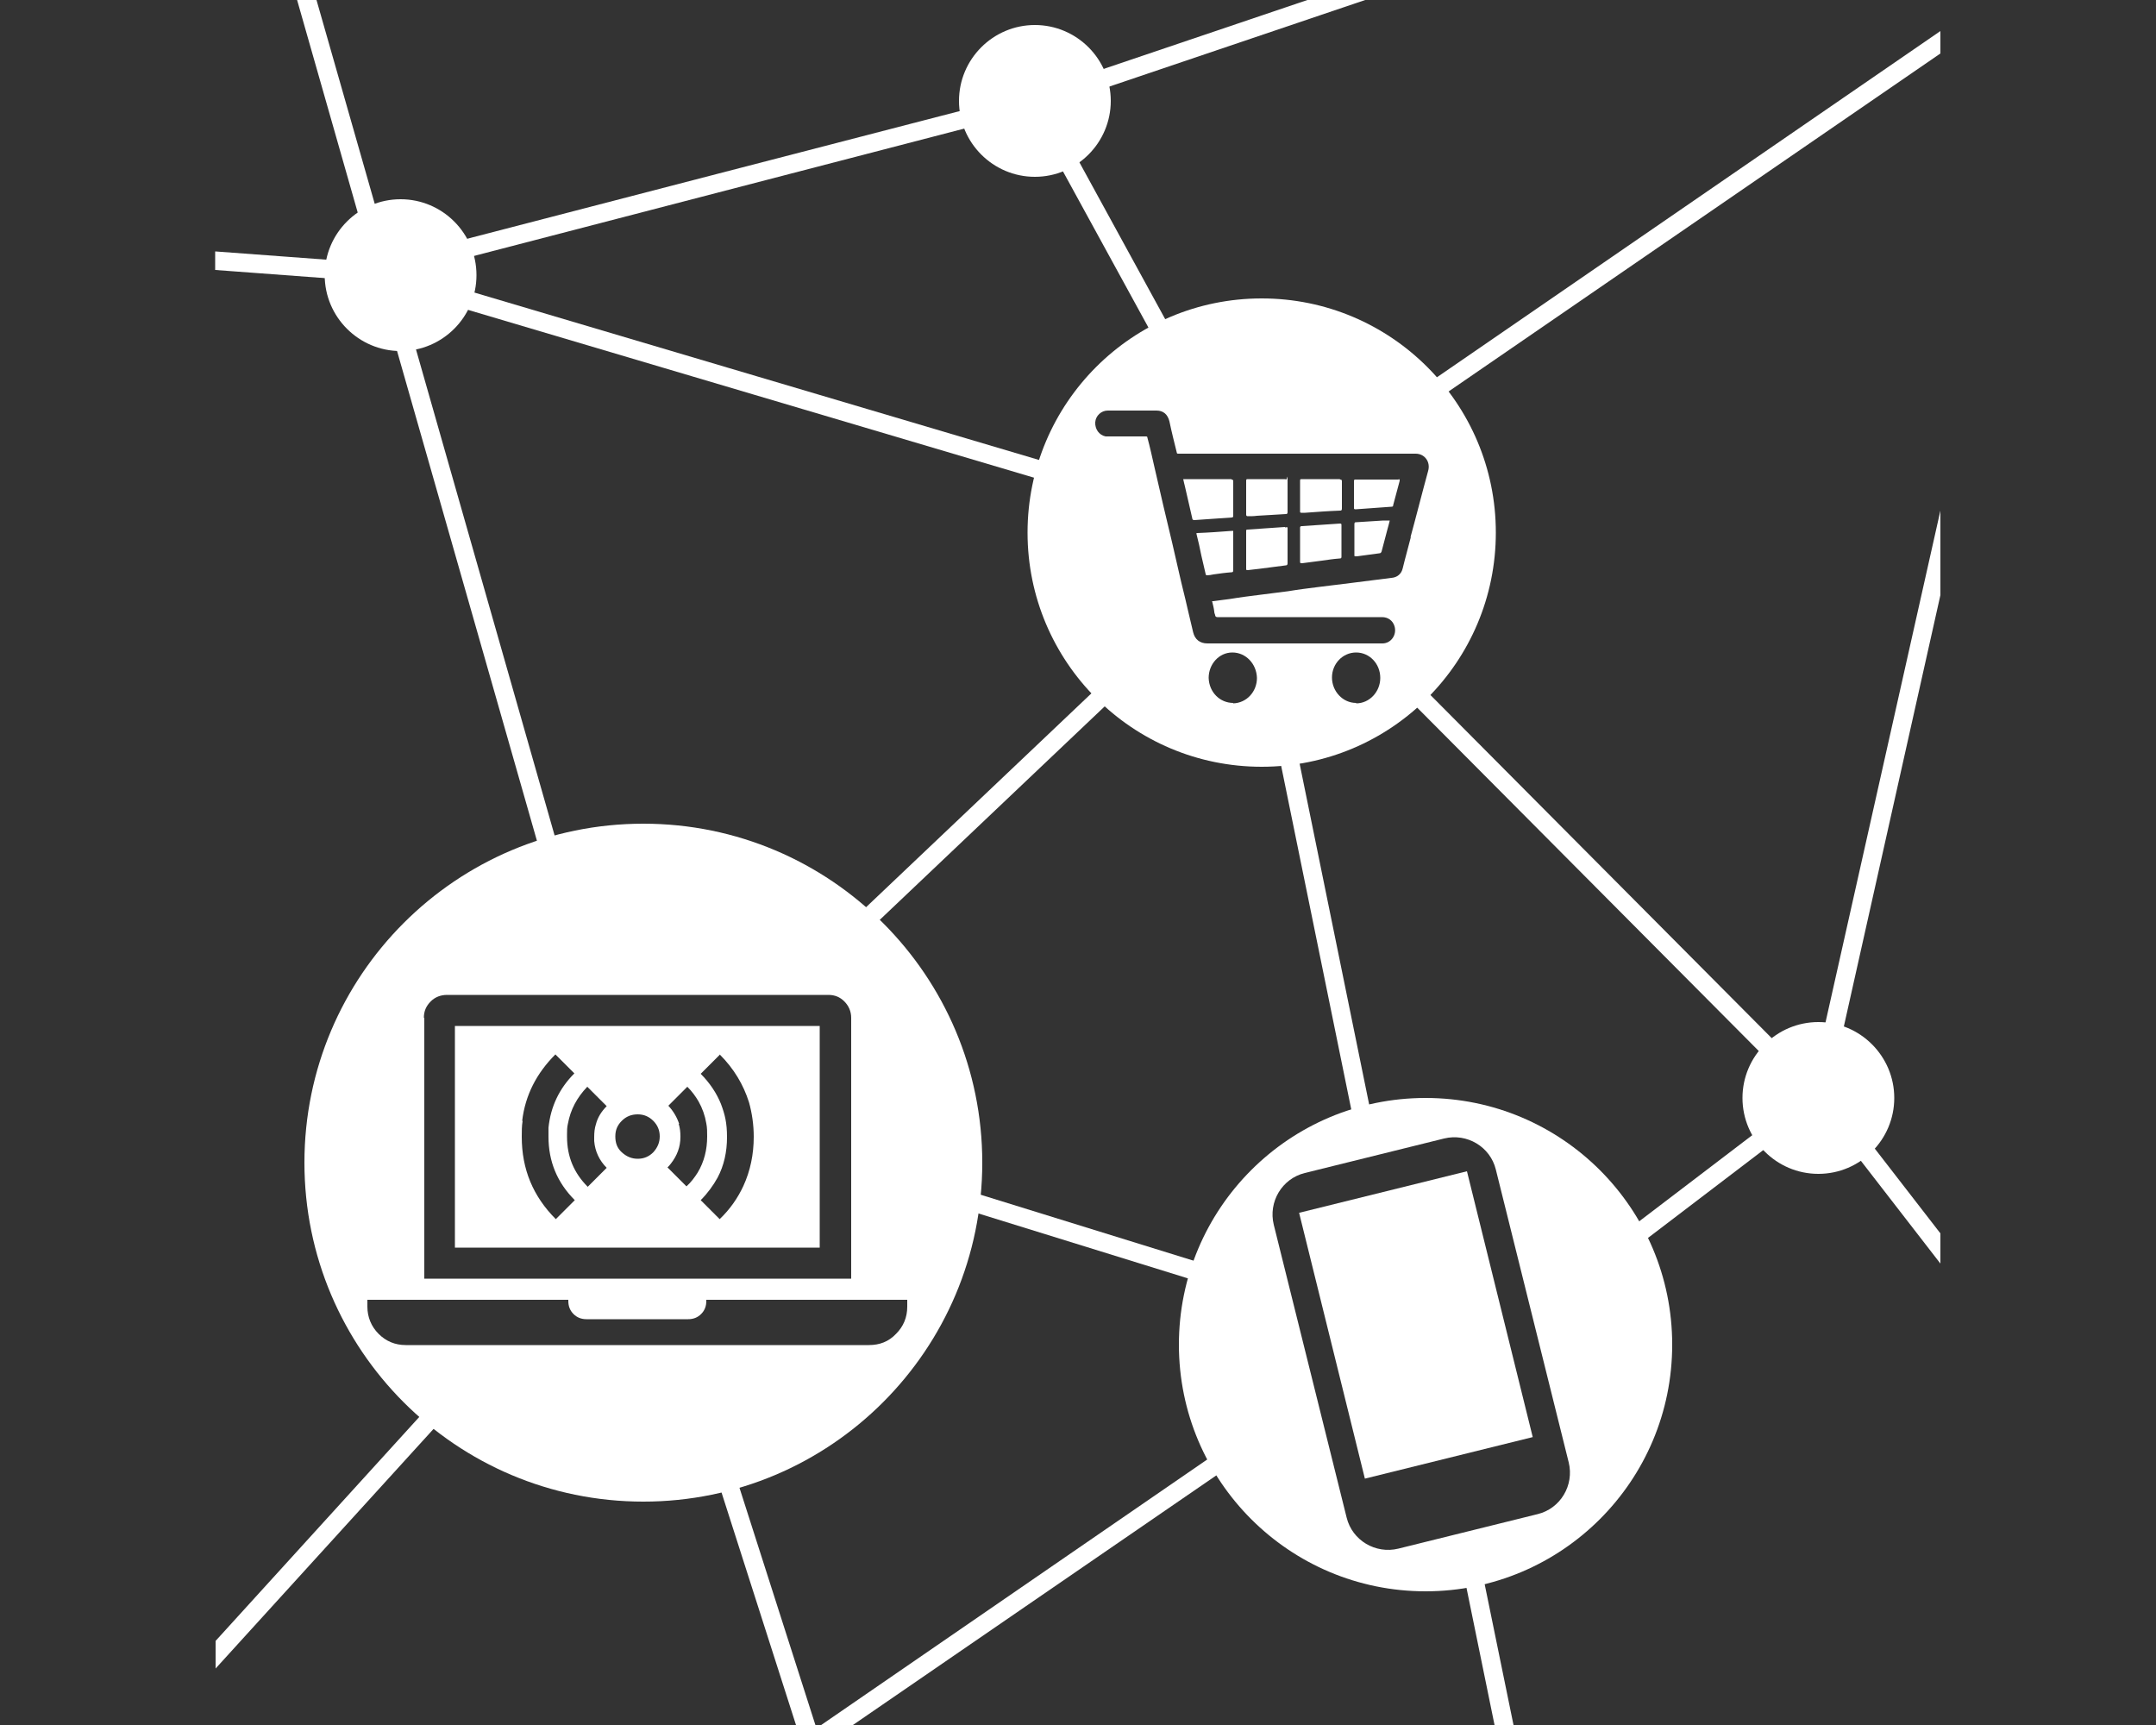 <?xml version="1.0" encoding="UTF-8"?>
<svg xmlns="http://www.w3.org/2000/svg" xmlns:xlink="http://www.w3.org/1999/xlink" version="1.1" viewBox="0 0 500 400">
  <rect x="0" y="0" width="500" height="400" fill="#333333" stroke="none"/>
  <defs>
    <style>
      .cls-1, .cls-2, .cls-3, .cls-4 {
        fill: none;
      }

      .cls-2 {
        stroke-width: 3px;
      }

      .cls-2, .cls-3 {
        stroke-miterlimit: 10;
      }

      .cls-2, .cls-3, .cls-4 {
        stroke: #fff;
      }

      .cls-5 {
        clip-path: url(#clippath-17);
      }

      .cls-6 {
        clip-path: url(#clippath-19);
      }

      .cls-7 {
        clip-path: url(#clippath-11);
      }

      .cls-8 {
        clip-path: url(#clippath-16);
      }

      .cls-9 {
        clip-path: url(#clippath-18);
      }

      .cls-10 {
        clip-path: url(#clippath-10);
      }

      .cls-11 {
        clip-path: url(#clippath-15);
      }

      .cls-12 {
        clip-path: url(#clippath-13);
      }

      .cls-13 {
        clip-path: url(#clippath-14);
      }

      .cls-14 {
        clip-path: url(#clippath-12);
      }

      .cls-15 {
        clip-path: url(#clippath-61);
      }

      .cls-16 {
        clip-path: url(#clippath-60);
      }

      .cls-17 {
        clip-path: url(#clippath-62);
      }

      .cls-18 {
        clip-path: url(#clippath-50);
      }

      .cls-19 {
        clip-path: url(#clippath-55);
      }

      .cls-20 {
        clip-path: url(#clippath-52);
      }

      .cls-21 {
        clip-path: url(#clippath-57);
      }

      .cls-22 {
        clip-path: url(#clippath-54);
      }

      .cls-23 {
        clip-path: url(#clippath-56);
      }

      .cls-24 {
        clip-path: url(#clippath-53);
      }

      .cls-25 {
        clip-path: url(#clippath-51);
      }

      .cls-26 {
        clip-path: url(#clippath-58);
      }

      .cls-27 {
        clip-path: url(#clippath-59);
      }

      .cls-28 {
        clip-path: url(#clippath-31);
      }

      .cls-29 {
        clip-path: url(#clippath-32);
      }

      .cls-30 {
        clip-path: url(#clippath-33);
      }

      .cls-31 {
        clip-path: url(#clippath-34);
      }

      .cls-32 {
        clip-path: url(#clippath-35);
      }

      .cls-33 {
        clip-path: url(#clippath-39);
      }

      .cls-34 {
        clip-path: url(#clippath-30);
      }

      .cls-35 {
        clip-path: url(#clippath-36);
      }

      .cls-36 {
        clip-path: url(#clippath-37);
      }

      .cls-37 {
        clip-path: url(#clippath-38);
      }

      .cls-38 {
        clip-path: url(#clippath-27);
      }

      .cls-39 {
        clip-path: url(#clippath-29);
      }

      .cls-40 {
        clip-path: url(#clippath-26);
      }

      .cls-41 {
        clip-path: url(#clippath-28);
      }

      .cls-42 {
        clip-path: url(#clippath-20);
      }

      .cls-43 {
        clip-path: url(#clippath-21);
      }

      .cls-44 {
        clip-path: url(#clippath-22);
      }

      .cls-45 {
        clip-path: url(#clippath-23);
      }

      .cls-46 {
        clip-path: url(#clippath-24);
      }

      .cls-47 {
        clip-path: url(#clippath-25);
      }

      .cls-48 {
        clip-path: url(#clippath-41);
      }

      .cls-49 {
        clip-path: url(#clippath-42);
      }

      .cls-50 {
        clip-path: url(#clippath-43);
      }

      .cls-51 {
        clip-path: url(#clippath-44);
      }

      .cls-52 {
        clip-path: url(#clippath-45);
      }

      .cls-53 {
        clip-path: url(#clippath-49);
      }

      .cls-54 {
        clip-path: url(#clippath-40);
      }

      .cls-55 {
        clip-path: url(#clippath-46);
      }

      .cls-56 {
        clip-path: url(#clippath-47);
      }

      .cls-57 {
        clip-path: url(#clippath-48);
      }

      .cls-58 {
        clip-path: url(#clippath-1);
      }

      .cls-59 {
        clip-path: url(#clippath-3);
      }

      .cls-60 {
        clip-path: url(#clippath-4);
      }

      .cls-61 {
        clip-path: url(#clippath-2);
      }

      .cls-62 {
        clip-path: url(#clippath-7);
      }

      .cls-63 {
        clip-path: url(#clippath-6);
      }

      .cls-64 {
        clip-path: url(#clippath-9);
      }

      .cls-65 {
        clip-path: url(#clippath-8);
      }

      .cls-66 {
        clip-path: url(#clippath-5);
      }

      .cls-3 {
        stroke-width: .8px;
      }

      .cls-4 {
        stroke-miterlimit: 10;
        stroke-width: .8px;
      }

      .cls-67 {
        fill: #fff;
      }

      .cls-68 {
        fill: #fdffff;
      }

      .cls-69 {
        display: none;
      }

      .cls-70 {
        clip-path: url(#clippath);
      }
    </style>
    <clipPath id="clippath">
      <rect class="cls-1" x="54.4" y=".2" width="396.6" height="399.5"/>
    </clipPath>
    <clipPath id="clippath-1">
      <rect class="cls-1" x=".3" y="84" width="499.7" height="224.9"/>
    </clipPath>
    <clipPath id="clippath-2">
      <rect class="cls-1" x=".3" y="84" width="499.7" height="224.9"/>
    </clipPath>
    <clipPath id="clippath-3">
      <rect class="cls-1" y="47.2" width="500" height="303.5"/>
    </clipPath>
    <clipPath id="clippath-4">
      <rect class="cls-1" y="47.2" width="500" height="303.5"/>
    </clipPath>
    <clipPath id="clippath-5">
      <rect class="cls-1" y="47.2" width="500" height="303.5"/>
    </clipPath>
    <clipPath id="clippath-6">
      <rect class="cls-1" x="51.2" y="0" width="394.8" height="400"/>
    </clipPath>
    <clipPath id="clippath-7">
      <rect class="cls-1" x="94.4" y=".2" width="313.5" height="399.8"/>
    </clipPath>
    <clipPath id="clippath-8">
      <rect class="cls-1" x="104.3" y="-.2" width="290.4" height="400.2"/>
    </clipPath>
    <clipPath id="clippath-9">
      <rect class="cls-1" x="57.4" y="-.5" width="389.6" height="400.3"/>
    </clipPath>
    <clipPath id="clippath-10">
      <rect class="cls-1" x="52.7" y="1.5" width="396.3" height="396.2"/>
    </clipPath>
    <clipPath id="clippath-11">
      <rect class="cls-1" x="52.7" y="1.5" width="396.3" height="396.2"/>
    </clipPath>
    <clipPath id="clippath-12">
      <rect class="cls-1" x="52.7" y="1.5" width="396.3" height="396.2"/>
    </clipPath>
    <clipPath id="clippath-13">
      <rect class="cls-1" x="52.7" y="1.5" width="396.3" height="396.2"/>
    </clipPath>
    <clipPath id="clippath-14">
      <rect class="cls-1" x="52.7" y="1.5" width="396.3" height="396.2"/>
    </clipPath>
    <clipPath id="clippath-15">
      <rect class="cls-1" x="180.9" y="-.2" width="151.2" height="400.2"/>
    </clipPath>
    <clipPath id="clippath-16">
      <rect class="cls-1" x="82.7" y=".5" width="332.9" height="399.5"/>
    </clipPath>
    <clipPath id="clippath-17">
      <rect class="cls-1" x="78.1" y="2.5" width="345.9" height="395.6"/>
    </clipPath>
    <clipPath id="clippath-18">
      <rect class="cls-1" x="15.7" y="126.6" width="485.2" height="187.1" transform="translate(-74 151.4) rotate(-28.8)"/>
    </clipPath>
    <clipPath id="clippath-19">
      <rect class="cls-1" x="-345" y="32.5" width="956" height="499.4"/>
    </clipPath>
    <clipPath id="clippath-20">
      <rect class="cls-1" x="-345" y="32.5" width="956" height="499.4"/>
    </clipPath>
    <clipPath id="clippath-21">
      <rect class="cls-1" x="-345" y="32.5" width="956" height="499.4"/>
    </clipPath>
    <clipPath id="clippath-22">
      <rect class="cls-1" x="-345" y="32.5" width="956" height="499.4"/>
    </clipPath>
    <clipPath id="clippath-23">
      <rect class="cls-1" x="-345" y="32.5" width="956" height="499.4"/>
    </clipPath>
    <clipPath id="clippath-24">
      <rect class="cls-1" x="-345" y="32.5" width="956" height="499.4"/>
    </clipPath>
    <clipPath id="clippath-25">
      <rect class="cls-1" x="-345" y="32.5" width="956" height="499.4"/>
    </clipPath>
    <clipPath id="clippath-26">
      <rect class="cls-1" x="-345" y="32.5" width="956" height="499.4"/>
    </clipPath>
    <clipPath id="clippath-27">
      <rect class="cls-1" x="-345" y="32.5" width="956" height="499.4"/>
    </clipPath>
    <clipPath id="clippath-28">
      <rect class="cls-1" x="-345" y="32.5" width="956" height="499.4"/>
    </clipPath>
    <clipPath id="clippath-29">
      <rect class="cls-1" x="-345" y="32.5" width="956" height="499.4"/>
    </clipPath>
    <clipPath id="clippath-30">
      <rect class="cls-1" x="-345" y="32.5" width="956" height="499.4"/>
    </clipPath>
    <clipPath id="clippath-31">
      <rect class="cls-1" x="-345" y="32.5" width="956" height="499.4"/>
    </clipPath>
    <clipPath id="clippath-32">
      <rect class="cls-1" x="-345" y="32.5" width="956" height="499.4"/>
    </clipPath>
    <clipPath id="clippath-33">
      <rect class="cls-1" x="-345" y="32.5" width="956" height="499.4"/>
    </clipPath>
    <clipPath id="clippath-34">
      <rect class="cls-1" x="-345" y="32.5" width="956" height="499.4"/>
    </clipPath>
    <clipPath id="clippath-35">
      <rect class="cls-1" x="-345" y="32.5" width="956" height="499.4"/>
    </clipPath>
    <clipPath id="clippath-36">
      <rect class="cls-1" x="-345" y="32.5" width="956" height="499.4"/>
    </clipPath>
    <clipPath id="clippath-37">
      <rect class="cls-1" x="-345" y="32.5" width="956" height="499.4"/>
    </clipPath>
    <clipPath id="clippath-38">
      <rect class="cls-1" x="-345" y="32.5" width="956" height="499.4"/>
    </clipPath>
    <clipPath id="clippath-39">
      <rect class="cls-1" x="-345" y="32.5" width="956" height="499.4"/>
    </clipPath>
    <clipPath id="clippath-40">
      <rect class="cls-1" x="-345" y="32.5" width="956" height="499.4"/>
    </clipPath>
    <clipPath id="clippath-41">
      <rect class="cls-1" x="-345" y="32.5" width="956" height="499.4"/>
    </clipPath>
    <clipPath id="clippath-42">
      <rect class="cls-1" x="-345" y="32.5" width="956" height="499.4"/>
    </clipPath>
    <clipPath id="clippath-43">
      <rect class="cls-1" x="-345" y="32.5" width="956" height="499.4"/>
    </clipPath>
    <clipPath id="clippath-44">
      <rect class="cls-1" x="-345" y="32.5" width="956" height="499.4"/>
    </clipPath>
    <clipPath id="clippath-45">
      <rect class="cls-1" x="-345" y="32.5" width="956" height="499.4"/>
    </clipPath>
    <clipPath id="clippath-46">
      <rect class="cls-1" x="-345" y="32.5" width="956" height="499.4"/>
    </clipPath>
    <clipPath id="clippath-47">
      <rect class="cls-1" x="-345" y="32.5" width="956" height="499.4"/>
    </clipPath>
    <clipPath id="clippath-48">
      <rect class="cls-1" x="-345" y="32.5" width="956" height="499.4"/>
    </clipPath>
    <clipPath id="clippath-49">
      <rect class="cls-1" x="-345" y="32.5" width="956" height="499.4"/>
    </clipPath>
    <clipPath id="clippath-50">
      <rect class="cls-1" x="-345" y="32.5" width="956" height="499.4"/>
    </clipPath>
    <clipPath id="clippath-51">
      <rect class="cls-1" x="-262.8" y="140.8" width="956" height="499.4" transform="translate(-133.1 112.1) rotate(-22.5)"/>
    </clipPath>
    <clipPath id="clippath-52">
      <rect class="cls-1" x="-345" y="32.5" width="956" height="499.4"/>
    </clipPath>
    <clipPath id="clippath-53">
      <rect class="cls-1" x="-345" y="32.5" width="956" height="499.4"/>
    </clipPath>
    <clipPath id="clippath-54">
      <rect class="cls-1" x="-345" y="32.5" width="956" height="499.4"/>
    </clipPath>
    <clipPath id="clippath-55">
      <rect class="cls-1" x="-345" y="32.5" width="956" height="499.4"/>
    </clipPath>
    <clipPath id="clippath-56">
      <rect class="cls-1" x="-345" y="32.5" width="956" height="499.4"/>
    </clipPath>
    <clipPath id="clippath-57">
      <rect class="cls-1" x="-345" y="32.5" width="956" height="499.4"/>
    </clipPath>
    <clipPath id="clippath-58">
      <rect class="cls-1" x="-345" y="32.5" width="956" height="499.4"/>
    </clipPath>
    <clipPath id="clippath-59">
      <rect class="cls-1" x="-345" y="32.5" width="956" height="499.4"/>
    </clipPath>
    <clipPath id="clippath-60">
      <rect class="cls-1" x="44.1" y="0" width="411.8" height="399.9"/>
    </clipPath>
    <clipPath id="clippath-61">
      <rect class="cls-1" x="44.1" y="0" width="411.8" height="399.9"/>
    </clipPath>
    <clipPath id="clippath-62">
      <rect class="cls-1" x="44.1" y="0" width="411.8" height="399.9"/>
    </clipPath>
  </defs>
  <!-- Generator: Adobe Illustrator 28.6.0, SVG Export Plug-In . SVG Version: 1.2.0 Build 709)  -->
  <g>
    <g id="Ebene_1">
      <g id="Hintergrund" class="cls-69">
        <rect y="0" width="500" height="400"/>
      </g>
      <g id="Reparaturservice" class="cls-69">
        <g class="cls-70">
          <path class="cls-67" d="M84.9,342.6c0-.8,1.2-1.5,1.9-2.2,34.1-35.1,68.3-70.1,102.4-105.2,1-1.1,2.3-1.9,3.7-3,1.2.9,2.6,1.4,3.1,2.3.5,1.1.4,2.7,0,3.8s-1.5,2-2.4,2.9c-33.8,34.8-67.6,69.5-101.4,104.2-.8.8-1.6,2.1-2.6,2.2-1.4.2-3.5.2-4.3-.7-.8-.8-.6-2.9-.4-4.3M98.5,353c34.2-35.1,68.4-70.3,102.6-105.4.7-.7,1.3-1.4,2.2-1.9,2.4-1.4,5.3.2,5.4,4-.6.8-1.5,2.3-2.6,3.4-16.5,17-33.1,34-49.7,51-17.4,17.8-34.7,35.7-52.1,53.5-.2.2-.4.4-.6.6-2.7,2.7-4.6,3.1-6.4,1.2-1.8-1.6-1.5-3.6,1.2-6.4M109.3,366.8c.5-.7,1.2-1.3,1.8-1.9,34-34.9,68-69.8,102-104.8.7-.7,1.3-1.7,2.1-1.9,1.2-.3,2.7-.5,3.7,0,.9.4,1.4,1.9,2.3,3.2-1.1,1.4-1.8,2.8-2.9,3.8-17.1,17.7-34.3,35.3-51.5,52.9-16.8,17.2-33.5,34.4-50.3,51.6-.7.7-1.3,1.4-2,2.1-1.7,1.5-3.5,1.8-5.1.1-1.6-1.5-1.5-3.4-.1-5.1M67.1,343.5c-6,6.2-6.3,15.4-.8,21.2,8.5,8.8,17,17.5,25.6,26.2,5.8,5.8,14.2,5.9,20.2.3,1.1-1,2.1-2,3.1-3.1,40.1-41.2,80.2-82.4,120.3-123.6,3.2-3.3,3.4-3.3,7.2-.9,3.4,2.1,8.1.8,11.2-3,3.1-3.8,3.2-8.3.2-11.4-4.6-4.7-9.2-9.4-13.9-14.1l-22.2-23.2c-2.8-2.8-5.5-5.7-8.4-8.5l-3-3.1c-3.8-5.2-8.3-5.1-13.3-1.8-6,3.4-3.4,10.5-3.4,10.5,3.2,3.2,3.1,5.2-.1,8.4-30.9,31.7-61.8,63.5-92.8,95.2-9.9,10.4-19.9,20.6-29.9,30.9M363.5,332c7.1-7.1,14.1-14.4,21.1-21.7,1.7-1.8,3.4-2.4,5.9-1.7,9.7,2.8,19.4,5.5,29.1,8,2.4.6,3.5,1.9,4.1,4.3,2.5,9.9,5,19.8,7.6,29.6.7,2.5.3,4.3-1.5,6.1-7.2,7.2-14.2,14.6-21.3,21.8-.9.9-2.1,1.5-3,2.1-5-1.4-9.5-2.6-14-3.8-5.8-1.6-11.6-3.2-17.5-4.7-2.4-.6-3.7-1.9-4.3-4.4-2.5-9.9-5.1-19.7-7.7-29.6-.7-2.4-.3-4.2,1.5-6M160.1,65.5c7.7-23.9-1.8-50.5-22.3-63.9-1.8-1.1-3.5-2.2-5.5-.7-2,1.5-1.6,3.6-1.1,5.6,2,7.6,3.9,15.2,6,22.7.7,2.6.2,4.4-1.7,6.3-7,7-13.9,14.1-20.7,21.3-1.9,2-3.8,2.5-6.4,1.8-9.6-2.7-19.2-5.3-28.8-7.8-2.2-.6-3.4-1.7-4-4-2.1-8.3-4.2-16.5-6.5-24.7-.4-1.4-1.8-3.1-3.1-3.6-1.9-.8-3.3.7-4.3,2.5-9.9,19.2-10,38.4,1,56.9,13.2,22.2,38.9,31.4,63,23.4,2.5-.8,4.4-.9,6.5,1.2,29.3,30.2,116.6,119.8,117.8,121.1,31,31.8,61.9,63.7,93,95.4,2.5,2.6,3.3,4.8,2.1,8.5-12.1,39.2,19.4,77.6,59,71.7,21.4-3.2,36.4-15.7,43.5-36.8,7.1-21.2,2.8-40.9-12.4-56.9-15.2-16-34-20.3-54.9-14-3.4,1-5.6.5-8.1-2-25.5-26.3-51.1-52.6-76.7-78.8l-12.8-13.1c-40.2-41.3-80.4-82.5-120.6-123.7-2.4-2.6-3.1-4.8-2-8.4M441.6,28.5c.6-.9,1-2.1,1.6-3.4-.8-1.2-1.4-2.4-2.2-3.3-4.7-4.9-9.4-9.7-14.2-14.6-3-3.1-4.1-3.2-7.7-.8-14.7,10.3-29.4,20.5-44,30.9-1.4,1-2.6,2.6-3.2,4.3-3.1,8.5-5.9,17-8.9,25.5-.6,1.7-1.6,3.4-2.8,4.6-10.3,10.7-20.7,21.3-31,31.9-19.9,20.4-39.8,40.8-59.6,61.2-2.6,2.7-2.6,3.6-.3,6.1,3.3,3.4,6.7,6.8,10,10.2,3.3,3.3,3.7,3.3,6.9,0,30-30.8,59.9-61.5,89.9-92.2,1.4-1.5,3.3-2.7,5.2-3.3,8.6-2.8,17.2-5.3,25.8-8.1,1.4-.5,3-1.5,3.8-2.7,10.3-15.5,20.5-30.9,30.7-46.3"/>
        </g>
      </g>
      <g id="Textilveredelung" class="cls-69">
        <g>
          <g class="cls-58">
            <path class="cls-67" d="M121.9,248.8c-.2.1-.3.2-.4.2-1.6.5-3.2,1.1-4.9,1.5-9,2.3-18,2.2-26.7-1.4-15.6-6.4-20.7-22.5-19-34.1.8-5.3,2.6-10.2,5.2-14.9,1.8-3.3,3.9-6.5,5.9-9.7,1-1.6,2-3.1,3.1-4.6.7-1,1.5-2,2.3-3.1,11.5,22.1,23,44.1,34.5,66.1M90.7,173.5c-11.4-23.8-23.1-47.2-33.4-71.2.3,0,.6-.3.9-.4,1.1-.3,2.1-.7,3.2-1,7.8-1.8,15.3-1.1,22.6,2.1,9.2,4,15.4,10.9,18.2,20.6,2.8,9.6,2.1,19.2-.6,28.7-1.5,5.3-4,10.1-6.8,14.8-1.3,2.1-2.7,4.2-4.1,6.4M58.4,115.4c0,.4.2.9.2,1.3s-.3.7-.7.4c-.5-.4-.9-.8-1.3-1.3-1.8-2.9-3.6-5.8-5.4-8.8,0-.2,0-.6,0-.7.8-.7,1.6-1.4,2.4-2.1,0,0,.2,0,.2.2,1.9,3.5,3.6,7.1,4.6,11M52.7,101.6c-1.1.9-2,1.6-3,2.4-1.8-3.7-3.5-7.3-4.5-11.2-.1-.4-.2-.8-.2-1.2s0-.5.2-.7c.2,0,.5,0,.6.2.5.4.9.9,1.3,1.4,1.6,2.6,3.2,5.2,4.8,7.8.3.5.6.9.8,1.3M162.5,253.4l35.9-1.4-.5-12-22.7.9-1.7-42.8-13.3.5v1.5s-.2-.1-.3,0c-.4.2-.9.6-1,1-.5,1.7-.8,3.5-1.3,5.3-4.5,17-13.6,30.6-29,39.3-.8.5-1.7.9-2.4,1.3-.9-1.7-1.9-3.3-2.7-4.9-5.2-10.6-10.3-21.3-15.4-31.9-1.6-3.4-3.3-6.8-4.9-10.2-1.7-3.5-3.5-7-5.2-10.5-2-4.2-4-8.4-6-12.6-.3-.5,0-.8.2-1.2,2.4-4,5.1-7.9,7.3-12,5.7-10.6,7.9-22,6.4-33.9-1.9-14.7-9.7-24.9-23.6-29.9-7.7-2.8-15.6-3.2-23.6-.9-1,.3-2,.7-3,1-1.1-1.9-2.2-3.9-3.4-5.8-1.4-2.1-2.8-4.3-4.4-6.2-1.1-1.3-2.5-2.4-3.8-3.5-.3,0-.6-.2-.9-.3-1.1,0-2,.3-2.7,1.2,0,.4-.2.7-.4,1.1-.2,2.9.4,5.6,1.4,8.3,1.5,3.9,3.1,7.7,4.7,11.5.2.5.2.8-.2,1.2-.7.7-1.4,1.5-2,2.3-3.3,4-5.7,8.5-6.6,13.7-.8,4.5-.4,9,.6,13.5.8,4,1.8,8,2.6,12.1.9,4.6,1.3,9.2.2,13.8-2.3,9.9-7.4,17.9-16.3,23.1-3.6,2.1-7.2,4-10.7,6.1-4.5,2.7-8.2,6.3-10.6,11.1-.5.9-.9,1.9-1.4,2.9-.3,1-.6,2-1,3,0,.2,0,.4-.1.7-1.7,7-.8,13.8,2.3,20.3,3.1,6.5,7.9,11.6,13.4,16,7.2,5.8,15.2,10,23.7,13.5,1.6.6,3.2,1.3,4.7,1.9,1.3.4,2.5.8,3.8,1.2h0c.8-.1,1.3-.5,1.3-1.3s-.5-1.2-1.2-1.4c-2.8-1-5.5-2-8.2-3.1-8.7-3.5-16.8-7.9-24-14.1-5-4.3-9.2-9.3-11.9-15.4-4.2-9.6-2.3-21.1,4.5-28.4,2.6-2.7,5.7-4.6,9-6.4,3-1.7,6-3.3,8.9-5.1,7.4-4.7,12.2-11.4,15-19.7,2.4-6.7,2.2-13.5.8-20.4-.9-4.4-2-8.7-2.8-13.1-.7-3.9-.8-7.8.2-11.8,1.2-5,3.9-9.2,7.3-12.9,0,0,0,0,.2,0,0,.2.3.4.4.7,8.1,14.2,15.8,28.5,23.3,43,4.5,8.8,9.1,17.5,13.7,26.2.3.6.3.9,0,1.5-3.7,5.3-7.5,10.5-10.7,16.1-2.4,4.3-4.5,8.9-5.7,13.7-2,7.9-1.3,15.5,1.8,22.9,4,9.6,11.2,15.8,20.8,19,8.3,2.8,16.8,2.7,25.3.6,2.1-.5,4.1-1.2,6.2-1.9.6,1.2,1.3,2.5,2,3.8,6.6,12,13.1,24.1,19.7,36.1.7,1.4,1.7,2.6,2.5,3.9.1-.1.3-.1.4-.2-2.3-6.8-5.5-13.1-8.5-19.6-3.8-8.3-7.8-16.6-11.7-24.9,0-.3-.3-.6-.4-1,0-.1.2-.2.3-.2,11.9-6,20.8-15.1,26.9-27,2.8-5.4,4.7-11.2,6.1-17.2l2.4,48.4ZM228.6,236.7c-.9,1.3-2.8,2.6-5.2,2.7-2.4.1-4.4-1-5.4-2.3-1.3-1.6-2.1-3.3-2.5-13.3s.3-11.9,1.5-13.6c.9-1.4,2.8-2.5,5.2-2.6s4.4.9,5.4,2.2c1.3,1.6,2.1,3.4,2.5,13.4.4,10-.3,11.8-1.5,13.5M238.7,244.8c5.3-5.8,5-12.9,4.7-22.1-.4-9.2-.6-16.3-6.4-21.7-4-3.8-8.6-5.7-15.2-5.4-6.6.3-11.1,2.5-14.8,6.6-5.3,5.8-5,12.9-4.7,22.1.4,9.2.6,16.3,6.4,21.7,4,3.8,8.6,5.7,15.2,5.4,6.6-.3,11.1-2.5,14.8-6.6M288.9,242.6c3.9-4.4,5.1-9.6,4.8-18.5l-.3-7.6-21.1.8.4,11.3,8-.3v.8c.1,2.1-.4,4.3-1.8,5.9-1.2,1.4-3,2.3-5.8,2.4-2.4.1-4.3-.8-5.3-2.1-1.3-1.6-2.1-3.5-2.5-13.5s.3-11.9,1.5-13.6c.9-1.3,2.7-2.5,5.1-2.6,4.5-.2,6.7,1.7,8,5.9l13.3-.5c-1.6-9-7.9-17.9-21.8-17.3-6.5.3-11,2.5-14.7,6.6-5.3,5.8-5,12.9-4.7,22.1.4,9.2.6,16.3,6.4,21.7,4,3.8,8.6,5.7,15.2,5.4,5.8-.3,10.9-1.9,15.3-6.9M328.5,232.7c-.9,1.3-2.8,2.6-5.2,2.7-2.4.1-4.4-1-5.4-2.3-1.3-1.6-2.1-3.3-2.5-13.3s.3-11.9,1.4-13.6c.9-1.4,2.8-2.5,5.2-2.6,2.4-.1,4.4.9,5.4,2.2,1.3,1.6,2.1,3.4,2.5,13.4.4,10-.3,11.8-1.4,13.5M338.5,240.8c5.3-5.8,5-12.9,4.7-22.1-.4-9.2-.6-16.3-6.4-21.7-4-3.8-8.6-5.7-15.2-5.4s-11.1,2.5-14.8,6.6c-5.3,5.8-5,12.9-4.7,22.1.4,9.2.6,16.3,6.4,21.7,4,3.8,8.6,5.7,15.2,5.4,6.6-.3,11.1-2.5,14.8-6.6M423.8,133c-4.2-18.4-22.2-29.9-40.1-25.7s-29.2,22.6-25,41,22.2,29.9,40.1,25.7c17.9-4.2,29.1-22.6,25-41M391,242.4l45.8-10.7-1.5-6.6c-9.6-4.6-17.2-13.6-19.8-25-2.6-11.4.3-22.8,7-31.3l-1.2-5.3c-4.5,7.8-11.9,13.8-21.3,16-8.6,2-17.1.4-24.2-3.7l1.3,5.7c8.4,4.9,14.8,13.2,17.2,23.6,2.4,10.4.2,20.8-5.3,28.9l2,8.4ZM499.9,258.2l-13-29.1c-.4-1.9-2.3-3.2-4.2-2.7l-44.6,10.5-92.2,21.6c-1.9.4-3.1,2.4-2.6,4.3l.9,31.9c.4,1.9,2.3,3.2,4.2,2.7l1.3-.3,146.3-34.2,1.3-.3c1.9-.5,3-2.4,2.6-4.4"/>
          </g>
          <g class="cls-61">
            <path class="cls-67" d="M350.6,301.9v4.4c.5,1.8,2.3,3,4.1,2.6l141.6-33.2c1.8-.4,2.9-2.3,2.5-4.1l-1.8-4-146.4,34.3Z"/>
          </g>
        </g>
      </g>
      <g id="Lieferservice" class="cls-69">
        <g>
          <g class="cls-59">
            <path class="cls-67" d="M25.8,182.9c1.2-1.5,1.8-2.3,2.4-3.1,12.1-14.8,24.2-29.5,36.3-44.3,4.6-5.6,10.3-8.4,17.1-8.4h41.2c1.4,18.7,2.9,37.1,4.3,55.8H25.8ZM0,199.7v10.3c.2,1.1.4,2.2.5,3.3,1.9,24.1,3.8,48.1,5.6,72.2.9,12.6,10.2,19.8,22.7,16.9v-3.6c-.4-27.3,16.2-50.1,39.9-54.8,30.8-6.1,62.2,19.2,67.1,54.2.2,1.6.4,3.1.6,4.6h128.2v-3.2c-.8-29.2,18.4-53.6,44.2-56.2,28.8-2.8,56.4,20,62.4,51.8.5,2.5.9,5.1,1.3,7.7,12.7,0,25.1.4,37.6-.1,6.6-.3,11.1-6.7,11.1-14s-.2-4.8-.4-7.3c-1.5-20-3.1-40.1-4.6-60.1-.2-2.6-.8-3.7-3.3-3.6-8.6.3-17.2.3-25.8.4-7,0-13.9-.1-20.9-.3-5-.1-9.4-6.1-8.5-11.8.7-4.7,3.7-7.1,9-7.2,8.4-.1,16.8,0,25.2,0,32.7,0,65.4-.1,98.1,0,4.6,0,7.9-1.6,9.8-6.3v-4.9c-2-4.7-4.9-7.9-9.9-7.8-34.7.1-69.4.2-104.1.3-5.1,0-10.1-.1-15.2-.1h-29c-9.8,0-19.6,0-29.3-.3-4.8-.2-8.6-5.3-8.3-10.5.2-5.1,3.6-8.2,9-8.2h145.7c4.7,0,7.8-2.4,8.6-6.6.9-4.6-1.4-9.6-5.4-11.3-1.8-.8-3.9-1-5.8-1-36.4-.1-72.8,0-109.2,0s-2.7,0-4.1-.3c-3.7-.8-6.2-3.3-7.3-7.3-1.7-6.3,2.1-11.2,8.6-11.2h131.3c5.6,0,8.8-3,9.2-8,.4-5.2-3.1-10-8-10.8-1.2-.2-2.5-.2-3.8-.2h-151.4c-6,0-10.4-4.3-10.3-10.2,0-5.6,3.5-8.6,10-8.6h118.8c1.3,0,2.5,0,3.8,0,5-.6,8-5.5,6.8-10.9-1.1-4.8-4.7-7.9-9.4-7.9-11.1,0-22.3,0-33.4,0h-2.9c-.1-.7-.2-1.1-.3-1.5-1.6-11.9-7.2-17.4-17.9-17.4h-239.9c-9.4,0-14.9,6.9-14.1,17.3,1,12.5,2,25,2.9,37.5.2,2.9.4,5.8.6,9.1h-3.4c-17.5,0-35,0-52.4,0-10.4,0-19.2,4.3-26.3,12.9-14.5,17.8-29,35.6-43.7,53.2-4.7,5.7-7.7,12.2-9.2,19.6-.5.4-.9,1.3-1.1,2.3"/>
          </g>
          <g class="cls-60">
            <path class="cls-67" d="M320.6,326.5c-12.4.1-23.1-11.8-23.3-25.6-.1-12.1,8.4-21.7,19.4-21.7s23,11.8,23.1,25.4c.2,12.2-8.2,21.8-19.2,21.9M327.7,350.7c1.7-.5,3.5-.9,5.2-1.5,19.4-5.7,31-25.5,28.5-48.9-3-28.5-29.2-50.1-54.3-44.8-24.6,5.2-38.2,33.7-28.6,60.6,6.5,18.4,18.7,29.6,36.1,33.7.8.2,1.5.5,2.3.7h10.8v.2Z"/>
          </g>
          <g class="cls-66">
            <path class="cls-67" d="M103.9,304.8c0,10.8-6.5,19.4-16,21.3-14.1,2.7-27.7-11.4-26.5-27.3.8-9.8,7-17.4,15.6-19.2,13.6-2.8,26.9,9.7,26.9,25.2M91.8,350.7c1.7-.5,3.5-1,5.2-1.5,19.1-5.7,30.5-24.9,28.5-47.7-2.4-27.3-26.2-49.2-50.5-46.5-25,2.8-41,28.9-33.8,56.5,5.4,21.1,18.3,33.8,37.5,38.5.8.2,1.5.5,2.3.7h10.8Z"/>
          </g>
        </g>
      </g>
      <g id="Schließanlagen" class="cls-69">
        <g class="cls-63">
          <path class="cls-67" d="M271.1,359.8l-14.5-45.3c8.5-3.4,14.5-11.6,14.5-21.3s-10.3-22.9-22.9-22.9-22.9,10.3-22.9,22.9,6,17.9,14.5,21.3l-14.5,45.3h45.8ZM218.7,174.3h58.8c25.6,0,25.6,25.6,25.6,25.6v46.1h-20.5v-41.6s0-12.8-12.8-12.8h-43.5s-12.8,0-12.8,12.8v41.6h-20.5v-46.1c0-25.6,25.7-25.6,25.7-25.6M188,254.3h120.3c25.6,0,25.6,25.6,25.6,25.6v70.4c0,25.6-25.6,25.6-25.6,25.6h-120.3c-25.6,0-25.6-25.6-25.6-25.6v-70.4c0-25.6,25.6-25.6,25.6-25.6M248.2,53.2L103.6,198.6v188.7s0,12.8,12.8,12.8h263.5s12.8,0,12.8-12.8v-188.7L248.2,53.2ZM265.7,17.7h0L248.2.1h0l-17.5,17.5h0L51.2,197.1l17.5,17.5L248.2,35.1l180.3,180.3,17.5-17.4L265.7,17.7Z"/>
        </g>
      </g>
      <g id="Briefkastenanlagen" class="cls-69">
        <g class="cls-62">
          <path class="cls-67" d="M352.7,372.4s-.2,16.5.2,21.9,5.7,5.7,5.7,5.7c0,0,24.3,0,30.3-.3s6-7.3,6-7.3v-20h-42.2ZM109,372.4s-.2,16.5.2,21.9c.3,5.4,5.7,5.7,5.7,5.7,0,0,24.3,0,30.3-.3s6-7.3,6-7.3v-20h-42.2ZM167.9,198l52.4,40.6-40.3,40.5c-1.3-1.4-2.2-3.2-2.5-5.2l-10.1-71.7c0-1.4.1-2.9.5-4.2M183.3,281.4l40.1-40.4,14.6,11.3c3.7,2.9,8.4,4.1,13,3.5,4.7-.7,8.8-3.1,11.6-6.9l11-14.8,49.9,27.5c-1.4,1.3-3.3,2.2-5.3,2.5l-129.4,18.2c-2,.2-3.8-.2-5.5-.9M325.8,258.4l-49.9-27.5,39.3-53.2c.7,1.1,1.1,2.3,1.3,3.7l10.1,71.7c.3,1.8,0,3.6-.8,5.3M312.5,174.8l-53.1,71.8c-4.3,5.9-13.2,7.1-18.9,2.7l-70.6-54.7c1.5-1.7,3.6-3,6.1-3.3l129.4-18.2c2.6-.4,5.1.3,7.1,1.7M95.4,114.2s-1,202.7-.6,223.3c.3,20.6,17.8,19.4,17.8,19.4,0,0,256.6-.3,276.9-.3s17.1-14.3,17.1-14.3V114.2H95.4ZM311.4,85.3h-119.9v-40.9h119.9v40.9ZM322.2.6c-80.9-1.3-157.3,1.3-157.3,1.3,0,0-70.5-4.1-70.5,97.4h313.1c.1,0,11.8-97.1-85.3-98.7"/>
        </g>
      </g>
      <g id="Kalibrieren" class="cls-69">
        <g class="cls-65">
          <path class="cls-67" d="M263.4,138.3l57-64.3-64.4,57c-2-.9-4.2-1.5-6.5-1.6-9-.2-16.4,6.9-16.6,16-.1,3.2.8,6.2,2.3,8.8l-15.2,20.2,19.8-15.1c2.5,1.8,5.6,2.9,9,3,9,.2,16.4-6.9,16.6-16,0-2.9-.7-5.6-2-8M377.1,144h-21v5.4h21c-.7,33.8-14.1,64.3-35.6,87l-14.8-15-3.8,3.8,14.8,15c-22.3,21.7-52.4,35.2-85.6,35.9v-21h-5.3v21c-33.2-.7-63.3-14.2-85.6-35.8l14.8-15-3.8-3.8-14.8,15.1c-21.5-22.7-35-53.2-35.6-87h21.1v-5.4h-21.1c.7-33.7,14.2-64.3,35.7-86.9l14.7,15,3.8-3.8-14.7-14.9c22.3-21.6,52.4-35,85.5-35.7v20.8h5.3v-20.8c33.2.7,63.2,14.2,85.5,35.8l-14.6,14.5,3.8,3.8,14.7-14.9c21.5,22.6,34.9,53.2,35.6,86.9M394.7,146.8C394.7,65.6,329.7-.2,249.5-.2S104.3,65.6,104.3,146.8s60.5,142.3,136.8,146.7l.3,95.8s-1,10.6,7.4,10.6,8.4-10.6,8.4-10.6v-95.8c76.6-4,137.5-68.2,137.5-146.7"/>
        </g>
      </g>
      <g id="Schleifservice" class="cls-69">
        <g class="cls-64">
          <path class="cls-67" d="M285.3,197.9c1,18.4-13.1,34.1-31.3,35-18.3,1-33.8-13.2-34.8-31.5-1-18.4,13.1-34.1,31.3-35,18.2-1,33.8,13.1,34.8,31.5M425.9,149.9c.5-4.2,6.6-4.2,8.3-3.5,2.2.9,5.3,0,5.3,0l.4-.2s.3-.7-.9-2.1c-1.3-1.4-6.9-11.6-8.3-14.3-1.4-2.6-5.2-4.2-10.1-6.7-4.9-2.4-8.5-4.8-8.8-9s5.6-5.5,7.5-5.1c2.3.4,5.2-1.1,5.2-1.1l.4-.3s.2-.8-1.4-1.9-9.1-10-11-12.3-5.9-3.1-11.2-4.4c-5.3-1.4-9.3-2.9-10.5-7-1.2-4,4.4-6.5,6.3-6.6,2.3,0,4.9-2.1,4.9-2.1l.3-.4s0-.8-1.7-1.6c-1.8-.8-10.9-7.9-13.3-9.7s-6.4-1.8-11.9-2-9.7-1-11.6-4.6c-2-3.7,2.9-7.3,4.8-7.7,2.3-.5,4.4-3.1,4.4-3.1l.2-.4s-.1-.8-2-1.2-12.3-5.4-15-6.7-6.6-.4-12,.5-9.6,1.1-12.3-2.1c-2.7-3.2,1.4-7.8,3.1-8.6,2.1-1,3.6-3.9,3.6-3.9v-.5c.1,0-.2-.7-2.1-.7s-13.1-2.8-16-3.5-6.6,1-11.7,3-9.2,3-12.5.5c-3.3-2.6-.2-7.9,1.3-9,1.9-1.4,2.8-4.6,2.8-4.6v-.5s-.4-.7-2.3-.3c-1.9.4-13.4,0-16.4,0s-6.2,2.3-10.8,5.3c-4.6,3-8.4,4.9-12.1,3.1-3.7-1.8-1.8-7.7-.6-9.1,1.5-1.8,1.8-5.1,1.8-5.1V-.2c-.1,0-.6-.6-2.4.2-1.8.8-13.1,2.8-16.1,3.3-2.9.5-5.6,3.6-9.5,7.5s-7.2,6.5-11.3,5.5c-4-1-3.3-7.1-2.4-8.8,1.2-2.1.7-5.4.7-5.4h0c0,0-.7-.5-2.2.7-1.5,1.2-12.1,5.9-14.8,7.1s-4.6,4.8-7.4,9.6c-2.8,4.7-5.5,8.1-9.6,8.1s-4.9-6.1-4.4-7.9c.6-2.3-.6-5.4-.6-5.4l-.3-.4s-.7-.3-2,1.2c-1.3,1.5-10.6,8.3-13,10-2.4,1.8-3.5,5.7-5.3,10.9-1.8,5.2-3.7,9.1-7.8,9.9-4.1.9-6.1-4.9-6-6.8.1-2.4-1.7-5.1-1.7-5.1l-.3-.3s-.8,0-1.7,1.6c-.9,1.7-8.7,10.3-10.7,12.5s-2.3,6.3-3,11.8c-.7,5.5-1.8,9.6-5.6,11.3-3.8,1.7-7-3.6-7.2-5.5-.3-2.3-2.7-4.7-2.7-4.7l-.4-.3s-.8,0-1.3,1.9c-.6,1.9-6.4,11.9-7.9,14.5s-1,6.6-.5,12.2c.4,5.5.2,9.8-3.2,12.2-3.4,2.4-7.5-2.1-8.2-3.9-.8-2.2-3.6-4-3.6-4l-.5-.2s-.7.2-.9,2.2c-.2,1.9-3.8,13-4.8,15.8-1,2.9.4,6.7,2,12,1.5,5.3,2.2,9.5-.6,12.6-2.8,3.1-7.8-.5-8.8-2.1-1.2-2-4.3-3.2-4.3-3.2h-.5c0-.1-.7.3-.5,2.2.2,1.9-1.1,13.5-1.5,16.5s1.8,6.5,4.4,11.3c2.6,4.9,4.1,8.9,2,12.5s-7.7,1.2-9-.2c-1.6-1.7-4.9-2.2-4.9-2.2h-.5s-.6.5,0,2.3,1.6,13.4,1.9,16.4c.3,3,3,6,6.6,10.2,3.5,4.2,5.8,7.8,4.5,11.8s-7.3,2.8-8.9,1.7c-1.9-1.3-5.2-1.1-5.2-1.1h-.5c0,.1-.5.7.5,2.4s4.4,12.8,5.2,15.7c.9,2.9,4.2,5.2,8.5,8.6s7.3,6.5,6.8,10.6c-.5,4.2-6.6,4.2-8.3,3.5-2.2-.9-5.3,0-5.3,0l-.4.2s-.3.7.9,2.1c1.3,1.4,6.9,11.6,8.3,14.3,1.4,2.6,5.2,4.2,10.1,6.7,4.9,2.4,8.5,4.8,8.8,9,.4,4.2-5.6,5.5-7.5,5.1-2.3-.4-5.2,1.1-5.2,1.1l-.4.3s-.2.8,1.4,1.9,9.1,10,11,12.3,5.9,3.1,11.2,4.4c5.3,1.4,9.3,2.9,10.5,7,1.2,4-4.4,6.5-6.3,6.6-2.3.1-4.9,2.1-4.9,2.1l-.3.4s0,.8,1.7,1.6c1.8.8,10.9,7.9,13.3,9.7,2.4,1.8,6.4,1.8,11.9,2s9.7,1,11.6,4.6c2,3.7-2.9,7.3-4.8,7.7-2.3.5-4.4,3.1-4.4,3.1l-.2.4s.1.8,2,1.2c1.9.4,12.3,5.4,15,6.7,2.7,1.3,6.6.4,12-.5s9.6-1.1,12.3,2.1-1.4,7.8-3.1,8.6c-2.1,1-3.6,3.9-3.6,3.9v.5c-.1,0,.2.7,2.1.7s13.1,2.8,16,3.5,6.6-1,11.7-3c5.1-2,9.2-3.1,12.5-.5s.2,7.9-1.3,9c-1.9,1.4-2.8,4.6-2.8,4.6v.5s.4.7,2.3.3c1.9-.4,13.4,0,16.4.1s6.2-2.3,10.8-5.3,8.4-4.9,12.1-3.1c3.7,1.8,1.8,7.7.6,9.1-1.6,1.8-1.8,5.1-1.8,5.1v.5c.1,0,.6.6,2.4-.2,1.8-.8,13.1-2.8,16.1-3.3,2.9-.5,5.6-3.6,9.5-7.5s7.2-6.5,11.3-5.5c4,1,3.3,7.1,2.4,8.8-1.2,2.1-.7,5.4-.7,5.4h.1c0,.1.7.5,2.2-.7,1.5-1.2,12.1-5.9,14.8-7.1,2.7-1.2,4.6-4.8,7.4-9.6,2.8-4.7,5.5-8.1,9.6-8.1s4.9,6.1,4.4,7.9c-.6,2.3.6,5.4.6,5.4l.3.4s.7.3,2-1.2,10.6-8.3,13-10c2.4-1.8,3.5-5.7,5.3-10.9,1.8-5.2,3.7-9.1,7.8-9.9,4.1-.9,6.1,4.9,6,6.8-.2,2.4,1.7,5.1,1.7,5.1l.3.3s.8.1,1.7-1.6c.9-1.7,8.7-10.3,10.7-12.5s2.3-6.3,3-11.8,1.8-9.6,5.6-11.3c3.8-1.7,7,3.6,7.2,5.5.3,2.3,2.7,4.7,2.7,4.7l.4.3s.8-.1,1.3-1.9c.6-1.9,6.4-11.9,7.9-14.5s1-6.6.5-12.1c-.4-5.5-.2-9.8,3.2-12.2,3.4-2.4,7.5,2.1,8.2,3.9.8,2.2,3.6,4,3.6,4l.5.2s.7-.2.9-2.2c.2-1.9,3.8-13,4.8-15.8,1-2.9-.4-6.7-2-12-1.5-5.3-2.2-9.5.6-12.6,2.8-3.1,7.8.5,8.8,2.1,1.2,2,4.3,3.2,4.3,3.2h.5c0,.1.7-.3.5-2.2s1.1-13.5,1.5-16.5-1.8-6.5-4.4-11.3c-2.6-4.9-4.1-8.9-2-12.5s7.7-1.2,9,.2c1.6,1.7,4.9,2.2,4.9,2.2h.5s.6-.5,0-2.3-1.6-13.4-1.9-16.4-3-6-6.6-10.2c-3.5-4.2-5.8-7.8-4.5-11.8s7.3-2.8,8.9-1.7c1.9,1.3,5.2,1.1,5.2,1.1h.5c0-.1.5-.7-.5-2.4s-4.3-12.8-5.2-15.7c-.9-2.9-4.2-5.2-8.5-8.6-4.4-3.5-7.4-6.5-6.9-10.7"/>
        </g>
      </g>
      <g id="Ersatzteile" class="cls-69">
        <g class="cls-10">
          <path class="cls-67" d="M111.8,111.1l-27-19.6c-57.3,87.8-36.2,206.1,49.6,268.4,70.9,51.5,164.4,49.1,231.9.7l-19.3-24.8c-31.6,21.9-70.8,33.2-112.1,28.9-91.3-9.6-157.5-91.4-147.9-182.6,2.8-26.2,11.7-50.2,24.8-71M367.3,39.3c-70.9-51.5-164.4-49.1-231.9-.7l20.3,25.9c31.9-22.9,71.9-34.8,114-30.3,91.3,9.6,157.5,91.4,147.9,182.6-2.8,26.8-12,51.4-25.7,72.6l25.1,18.2c57.2-87.8,36.1-206-49.7-268.3"/>
        </g>
        <polygon class="cls-67" points="372.7 262.5 377.2 328.1 442.9 323.5 372.7 262.5"/>
        <polygon class="cls-67" points="56.2 79.2 134.2 129.8 120.6 65.5 56.2 79.2"/>
        <g>
          <g class="cls-7">
            <path class="cls-67" d="M276.4,277.4c-2.4,3.6,3.4,8.1,3.4,8.1,7.5,5.4,9.5,0,9.5,0l3.3-12.8h6c3.4,6.8,12.2,6.9,14.2,6.4,1.3-.4.2-3.2-.8-5.2-.1,0-.3,0-.4-.1-4.8-1-10-2.6-10-2.6,0,0-7,1.4-11.8-1.3-1.6-.9-3.5-2.1-5.2-3.7-.5,1.1-5.9,7.9-8.2,11.2M236.6,185.4c-1.8-1.2-4.3-2.6-6.4-2.6s-2.8.5-4.4,1.5c-2.5,1.5-4.8,4-6.2,6.9-1.3,2.5-2.1,5.7-2.1,8.8s.3,3.5.8,4.5,3.3,2.7,5.4,3.6c-.2-5,2.7-10.9,4.2-13.7,1.7-3.2,4.7-7,8.7-9M249.1,188.3c-1.5-.7-3.7-1.5-5.8-1.7-1.2,0-2.6.2-4.1.8-1.3.6-2.6,1.4-3.9,2.6-1.6,1.4-3.2,3.2-4.7,5.3-.3.4-.5.8-.8,1.1h-.2c0-.1.2,0,.2,0-1.6,2.6-2.7,5.4-3.1,8.1-.2,1.6-.3,3.3,0,4.9.1.7.3,1.4.5,2.3,1.1,3.7,3.2,5.4,4.7,6.3,1.7-6.4,6.4-19.8,17.2-29.7M300.9,192.4l2.5-.4c-5.2-3.2-21.1-13-25.8-13.5,0,0-3.9.2-9.3,1.9-9.5,3.5-21.2,10.5-27.9,24.8-6.3,13.2-7.8,23.8-7.8,31.1.2,2.6.7,5.1,1.6,7.7l27.1,17.5-.3-1.9-1.3-5s-5.3-2.7-5-6,4.1-4.6,4.1-4.6c0,0,1-12.4,5.1-19.8,0,0-4.1-6-2.4-8s8.1-1.8,8.1-1.8c0,0,9.8-12.2,15.4-15.8,0,0-.4-7,1.7-7.8,2.1-.9,8.7,2.8,8.7,2.8l5.5-1.2ZM345.2,223.6c0-3.6-15.9-5.8-15.9-5.8l-1.3-3.1s8.5-9.5,11.3-12.1,1.1-3.6-5.3-6.8c-6.4-3.3-11-2-11-2,1.7-4.1,0-4.7,0-4.7,0,0-4.8-2.8-8.8-4.6-4-1.7-4.8,1.1-4.8,1.1l-2.8,8h-.7c-1.4.4-6.3,1.9-10.5,3.3,0,0-6.1-3.8-7-3.3-.9.6,0,7.3,0,7.3,0,0-11,7.7-14.7,15.4,0,0,0,1.4-3.6,1.3-3.6-.1-5.7-.6-6,.1-.3.7,3.1,6.1,3.1,6.1,0,0,.9.6-.1,2.6s-4.8,11.1-4.4,15.9c0,0,.6,2.1-.6,3.1-1.1,1-4,2.3-4,3.6s4,3.3,4,3.3c0,0,1.1.6,1.4,1.8.3,1.3,1.4,5.3,2,6.4.4.7-.8,2.1-1.8,3.1-1.2,1.5-3.5,3.8-5.3,5.9-2.8,3.3,5,6.8,9,8.8s5.4-.7,5.4-.7l10.7-12.4.4.3c-3.1-3.2-5.4-7.8-3.9-14.5,2.4-10.8,3.4-15.8,9.3-24.1,5.8-8.3,10-12.1,14.2-14.2,6.3-3.1,13.1-5.1,17.6-2.4,1.3.8,2.4,1.8,3.4,2.9.6.5.9.9.9.9,0,0,.1.2.2.5,1.6,2.3,2.5,4.7,2.8,6.1.5,1.8,7.6,5.6,10.5,7,2.4-.3,6.3-1.4,6.3-4.1M350.1,244.3c-.6-.9-2-2.4-5.1-4-5.4-2.8-8.4-5.1-8.4-5.1,0,0,1.6-4.1-.9-6.7l-8-5.1-.6-.3h0c0-.1-3.4-17.9-20.8-8.5,0,0-7.8,2.8-14.8,14.4-5.6,9.3-9.3,20.9-8.8,27.6,0,.3.1.6.1.8s0,.3.1.4c.1.5.2.9.3,1.3.2.5.4,1,.6,1.4,3.3,4.8,6.5,10.2,18.3,7.9.1,0,.2-.1.2-.1,0,0,.4.3,1.1.6.9.4,2.2.9,3.8,1.3,3,.7,7.1,1.1,12-.3,0,0,6.4,5.2,12.4,5.9-3.3-4.6-6.7-12.7-.5-22.6,6.3-10.1,13.6-10.6,19-8.9M356.6,250.8c-5.5-4.4-10.7-6.2-15.7-3.5-2.3,1.3-4.6,3.6-6.8,7.4-6.3,11.3-2.7,17.2.7,20,1.5,1,3.5,2,6.1,2.7,0,0,6.1,3.3,14.4-8.1,0,0,8.7-12.5,1.3-18.5"/>
          </g>
          <g class="cls-14">
            <path class="cls-67" d="M208.8,141.8c-1.4-.6-2.9-.9-4.4-.9-4.1,0-8.8,2.1-13.6,6.1l.3.2c-2.2,20-16.9,29.4-19.4,30.9h-.3c-1.3,5.8-2,15.6,7.6,18.1,10.2,2.7,21.1-3.6,28.9-16.8,6.4-10.7,9-23,6.5-30.8-1.1-3.3-3-5.6-5.6-6.8"/>
          </g>
          <g class="cls-12">
            <path class="cls-67" d="M210.1,180.9c-7.4,12.3-17.2,19.2-27,19.2s-3.6-.2-5.3-.7c-8.4-2.2-11.6-9.7-8.9-21.2,2.8-11.6,11.4-25.3,21-33.3,7.6-6.3,14.9-8.4,20.7-5.8,3.2,1.4,5.4,4.1,6.6,7.9,2.8,8.5-.1,22.2-7.1,33.9M224.4,139.1c-1-1.1-5.2-4-19.5-11.8-2,.8-20.2,8.7-22.5,12.9-.8,1.5-2.9,5.2-5.6,9.9-1.5,2.7-3.2,5.7-4.9,8.7-5,8.9-7.9,14.3-8.9,16.4-2.5,5.7-1.7,17.7-1,24.5l13.1,7.5c.1,0,10.2,4.4,17.3,0,6.3-3.9,11.7-8.7,15-13.5,2.6-3.7,5.6-8.3,6.9-10.3l1.3-2c.1-.1,8.4-15.6,9.9-22.2,1-4.5,2.9-15.7-1.1-20.1"/>
          </g>
          <g class="cls-13">
            <path class="cls-67" d="M201.8,126.9l-31.1-16.7s-17.2,5.6-21.1,11.4c-3.9,5.8-19.9,34.4-19.9,34.4,0,0-2.8,10-1.7,25l31.1,17.8s-2.2-17.5.9-23.8c3.1-6.3,20-36.1,20-36.1,0,0,1.6-2.6,21.8-12"/>
          </g>
        </g>
      </g>
      <g id="Leiterprüfung" class="cls-69">
        <g class="cls-11">
          <path class="cls-67" d="M293.2,87.9c-.6-8.1-1.3-15.6-1.6-23.2-.2-3.6-1.3-4.8-4.9-4.7-20.1.2-40.1,0-60.2,0s-1.9-.2-2.7,0c-.7.2-1.6,1-1.7,1.7-.8,8.6-1.4,17.2-2.1,26.1h73.2ZM294.5,105.5h-76c-.7,9.2-1.4,18.3-2.2,27.6h80.3c-.6-9.3-1.3-18.4-2.1-27.6M215,150.7c-.7,9.4-1.4,18.4-2.1,27.6h87.2c-.7-9.3-1.4-18.4-2.1-27.6h-83ZM303.6,223.5c-.6-8-1.3-15.4-1.5-22.8-.1-3.3-1.7-4.4-4.2-4.9-1-.2-2.1-.2-3.1-.1-7.3.1-14.7.2-22,.2s-12.8-.2-19.3-.1c-5.4.1-10.7.7-16.1.7-7.7,0-15.3-.3-23-.6-2.3-.1-3,1-3.1,3.1-.5,7.3-1.1,14.7-1.6,22-.1.8.1,1.6.2,2.5h93.7ZM307.1,268.8c-.6-8.2-1.4-16.1-1.8-24-.2-3.2-1.4-3.8-4.2-3.8-29.7.1-59.5.1-89.2.1h-3.9c-.7,9.6-1.4,18.5-2.1,27.8h101.2ZM308.5,286.3h-104c-.7,9.2-1.4,18.3-2.1,27.6h108.1c-.6-9.2-1.3-18.1-2-27.6M312,331.6h-110.9c-.6,7.9-1.3,15.5-1.8,23.2-1,12.4-1.9,24.8-2.9,37.2-.4,5.2-3.9,8.3-8.5,7.9-4.4-.4-7.3-3.9-6.9-9.1,1-14.5,2.1-28.9,3.2-43.4,1.6-20.8,3.1-41.7,4.7-62.5,1.4-17.8,2.8-35.6,4.2-53.4,1.2-14.9,2.2-29.8,3.3-44.7,1.9-24.1,3.8-48.1,5.7-72.2,1.6-20.3,3-40.7,4.6-61,1.2-15.2,2.4-30.3,3.7-45.5.5-5.8,3.9-8.9,8.8-8.3,4.5.5,7.1,4.4,6.7,10.1-.7,9.4-1.5,18.8-2.2,28.2-.1,1.4,0,2.8,0,4.5h66c-.6-7.4-1.1-14.6-1.6-21.8-.3-3.9-.7-7.7-.9-11.6-.3-5.1,2.4-8.9,6.7-9.4,4.8-.6,8.3,2.4,8.8,7.9,1.1,12.6,2.1,25.3,3.1,37.9,1.4,17.9,2.8,35.9,4.1,53.8,1.9,25,3.7,50.1,5.7,75.1,2.5,31.7,5,63.3,7.5,95,2.4,31.2,4.7,62.4,7.1,93.5.7,9.3,1.5,18.5,2.1,27.8.3,5.5-2.9,9-7.7,9s-7.4-3-7.8-8c-1-12.4-1.9-24.8-2.9-37.2-.7-7.5-1.3-15.1-1.9-23"/>
        </g>
      </g>
      <g id="Absturzsicherung" class="cls-69">
        <g class="cls-8">
          <path class="cls-67" d="M277.8,301.4c-.1,4.9-4.3,9-9.1,8.9-5.2-.1-9.4-4.2-9.4-9.1.1-4.9,4.1-9.1,9.6-8.9,5.7.3,8.6,3.9,8.9,9.1M82.7,115.8c.3,1.1.6,2.3.8,3.4,1.6,9.8,3.2,19.7,4.8,29.5,0,.7.6,1.2,1.1,2.1,12.3-8.2,24.3-16.2,35.7-23.8-.3-7.9-.9-15.4-.8-22.9.2-12.1,5.2-22.7,12.7-32,10-12.4,23.3-20.8,38.9-25.2,14.7-4.2,29.4-3.7,44.1.7,12.1,3.6,22.7,9.7,31.6,18.3,4.4,4.3,8.5,9.1,10.5,15.4,11.2,35.5,22.7,71,34.1,106.4,6.3,19.6,12.9,39.2,19.2,58.8,3.3,10.1,6.3,20.3,9.7,30.5.4,1.1,2,2.4,3.2,2.6,4.9.6,10.1.2,14.9,1.3,8.6,1.9,16.6,5.5,22.8,11.8,6.6,6.7,10.7,14.9,11.8,24.1,1.2,10.8-.6,21.1-7.9,30-8.8,10.7-19.8,16.3-34.1,17-19.8,1-39.5-17.2-41.8-35.6-.8-6.3-.1-12.3,1.4-18.5,2.7-11.2-1.6-23.1-14-28.2-3.4-1.4-7.3-1.7-11-2.5-.6-.1-1.4-.4-1.8-.8-11.4-12.1-22.7-24.2-34-36.3-4.3-4.6-8.6-9.1-12.9-13.6-6.4-6.7-12.9-13.3-19.2-20.1-6-6.3-11.8-12.8-18-19.6-11.7,9.4-23.3,18.7-34.9,28,2.5,2.9,4.6,5.6,7,8.2,9.9,10.5,19.8,20.8,29.7,31.3,11.6,12.3,23.1,24.5,34.6,36.9,8,8.6,15.6,17.5,23.8,25.8,2.7,2.7,6.8,4.2,10.8,6.5,1.3,6.2,2.6,13.5,4.6,20.6,3.1,10.8,8.9,20.1,16.5,28.6,10.5,11.6,23.3,19.3,38.6,23.3,2.7.7,5.5,1.3,8.3,2,7.4.1,14.8.2,22.2.4.5-.3,1-.6,1.6-.8,5.1-1.2,10.4-1.9,15.3-3.6,12.1-4,22.6-10.7,31.3-19.9,8.4-8.9,14.5-19,18-30.6,1.1-3.8,2.2-7.6,3.3-11.4.1-6.9.3-13.8.4-20.7-.3-.5-.7-1-.8-1.5-.4-8.5-3.2-16.3-7.1-23.8-9-17.5-23.1-30.1-41.7-38-2.3-1-3.2-2.3-3.9-4.4-5.5-17.1-11-34.1-16.6-51.1-7.6-23.4-15.3-46.8-22.9-70.3-5.4-16.8-10.7-33.6-16.2-50.4-2.1-6.3-3.8-12.8-7-18.5-6.3-11-15.2-20.1-25.4-28-16.7-13.3-35.7-21.5-57-24.7-3.7-.6-7.3-1.1-11-1.7-4.1-.1-8.2-.1-12.3-.2-3.6.4-7.1,1-10.7,1.3-13.6,1.1-26.5,5-38.7,10.7-18,8.3-33.3,20-43.7,36.8-8.3,13.4-13.8,28-15.9,43.5-.5,3.9-1.2,7.8-1.8,11.7,0,3.8,0,7.5-.2,11.2"/>
        </g>
        <polygon class="cls-67" points="103.8 162.4 140.9 206.7 174.2 180.6 139 140.5 103.8 162.4"/>
      </g>
      <g id="Fachberatung" class="cls-69">
        <g class="cls-5">
          <path class="cls-67" d="M121.3,117.4c0,0,.3.2.4.2.4-.4.7-.8,1.1-1.2,10.5-12.8,22-24.4,34.9-34.4,30.1-23.4,63.5-36,101-34.9,23.5.7,45.5,7.1,66.2,18.9,21,11.9,38.7,28.1,54.2,47.3.4.5.8,1,1.3,1.5-.2-1.7-.8-3.2-1.4-4.7-7.6-19.2-18.6-35.7-34.2-48.4-15.4-12.7-33-20.1-51.9-24.3-16.6-3.7-33.5-4.6-50.4-4-14.7.5-29.1,2.6-43.2,6.9-33.5,10.2-58.5,31.3-73.3,65.5-1.7,3.7-3.2,7.7-4.7,11.6M252,398.1c-1.3-.3-2.5-.5-3.8-.8-6.2-1.2-11.9-3.5-16.7-7.9-9.4-8.5-9-20.7.7-28.7,5.5-4.6,11.9-6.8,18.8-7.7,8.5-1,16.7,0,24.5,4.1,3.7,1.9,6.9,4.5,9.5,8,.3.5,1.3.8,1.8.7,18.5-4,35.8-11.2,51.4-22.8,8.2-6,15.5-13,22.1-21,.4-.5.8-1,1.2-1.5-6.9-5.4-9-13-9-21.5-.1-27.5-.1-55-.1-82.5s0-17.2.2-25.8c.1-6.5,1.8-12.4,6.1-17.2,2.1-2.4,4.8-3.6,7.9-3.6s7,.1,10.5,0c4.7-.1,9.3.6,13.7,2.7.3.2.7.2,1.3.4-.4-4.4-.7-8.6-1.2-12.8-.3-3.2-1-6.4-1.3-9.6-.3-3.3-1.5-6.1-3.3-8.9-14.6-22.9-32.2-42.5-54-57.7-21.7-15.1-45.4-23.8-71.4-25.1-26.2-1.3-51,4.5-74.3,17.3-29.7,16.3-53.1,40.1-72.1,69.3-.4.6-.8,1.4-.9,2.1-1,7.9-1.9,15.9-2.8,23.8v1c.3,0,.6,0,.8-.1,8.2-3.7,16.8-2.4,25.2-2.2,4.6.1,7.5,3.8,9.4,8,2.6,5.7,3.1,11.8,3.1,18.1-.1,21.9.1,43.7.1,65.6s0,25-.1,37.5c0,5.7-1.2,11-4.1,15.8-2.8,4.7-6.8,6.9-12,6.5-2.9-.2-5.9-.2-8.9-.1-10.2.4-18.5-4-25.5-11.5-9.1-9.7-14.5-21.8-17.5-35-1.4-6.3-2.1-12.7-3.1-19.1,0-.5-.2-1-.4-1.5v-16.7c0-.3.3-.6.3-.9.7-10.3,2.6-20.4,6-30.1.2-.7.3-1.6.3-2.3-.5-12.5-.2-25,.8-37.4,1.7-22,5.6-43.6,13.1-64.2,8.4-23.4,20.7-43.9,38.3-60.6,20.8-19.7,45.4-30.6,72.4-35.9,17.4-3.3,34.6-4.2,52-3.6,20.7.8,41,4.1,60.5,11.6,23.5,9.1,43.6,23.6,59.5,44.5,12.8,16.8,21.6,35.8,27.5,56.3,8.1,27.9,10.6,56.6,10,85.7-.1,3-.6,6.2.2,8.8,5,16.5,6.3,33.4,4.5,50.5-1.4,13.8-5,27-11.9,38.8-8.5,14.5-19.8,24.1-36.8,22.7-1.5-.1-2.1.9-2.8,1.9-10.8,14.6-23.8,26.6-38.9,35.7-13.4,8.1-27.7,13.5-42.7,16.9-1.3.3-1.7.9-2.1,2.2-.8,2.5-1.7,5.2-3.1,7.3-4.4,6.3-10.7,9.3-17.6,11.1-2.1.5-4.2.9-6.3,1.3h-9Z"/>
        </g>
      </g>
      <g id="PSA-Beratung" class="cls-69">
        <g>
          <path class="cls-67" d="M339.9,149.9c-11.1,0-26.7-2.2-42.1-5.8-18.5-4.4-37.2-7.6-56.4-7.9-3.3,0-6.5-.4-9.6-1.4-1.7-.6-3.2-1.4-4.3-2.8-1.8-2.1-1.9-4.9,0-6.8,1.6-1.6,3.3-3,5.3-4.2,6.7-4,9.5-9.8,9.3-17.6-.2-8,.3-16,1.2-24,1.3-11.3,4-22.1,9-32.4,7.6-15.7,19.3-27.2,35.2-34.4,10.1-4.6,20.7-7.3,31.7-8.7,16.5-2.2,32.9-2.2,49.4,0,9.2,1.2,18.2,3.2,26.9,6.5,24.5,9.4,39.4,27.4,46.3,52.4,2.6,9.5,3.6,19.2,4.1,28.9.2,3.2.3,6.5.3,9.8.1,8.3,3.4,15,9.9,20.2,1.8,1.4,3.5,2.8,5.2,4.4,2.4,2.4,2.3,4.8-.1,7.2-1.8,1.8-4.1,2.8-6.6,3.4-4.2,1-8.4,1.1-12.7,1.1-15.1.1-30,1.6-44.7,4.6-2.7.6-5.4,1.1-8,1.9-14.6,4.1-29.5,5.7-49.3,5.7Z"/>
          <path class="cls-67" d="M342.4,318.1h-12.8c-10.2-.1-19.1-3-26.5-10.4-11.4-11.4-21.5-23.8-29.6-37.7-4.7-8-8-16.7-9.6-25.9-1.1-6.4-2.6-12.8-3.8-19.1-.3-1.6-.9-2.9-2.7-3-2.8-.2-4.4-2.1-5.9-4.2s-2-2.9-2.9-4.4c-7.1-12.2-12.4-25.1-14.9-39.1-1.5-8.5-1.3-17,.5-25.4,1.3-5.8,3.8-8.1,9.6-8.9,1.7-.2,3.5-.2,5.2-.1,6.4.6,8.5,3.9,6.6,10.4-.3,1.1-1.3,1.6-2.3,1.2-1.4-.5-2.7-1.3-4-2-2.5-1.2-4.3-1-6.1.9-1.9,1.9-2.8,4.2-2.6,6.8.4,4.2.7,8.5,1.4,12.7,1.6,9.7,4,19.1,7.5,28.3,1.1,2.8,2.4,5.5,3.9,8.1,1.6,2.9,3.8,5.4,7.1,6.4,3.7,1.1,4.9,3.8,5.5,7.2,1.1,6.4,2.4,12.8,3.6,19.2,2.2,11.5,6.9,22,12.7,32,6.2,10.7,13.6,20.4,21.9,29.5,6.5,7.1,14.4,10.5,24,10.4,10-.2,20-.1,30.1,0,7.9.1,14.6-2.4,20.6-7.7,14.7-13,26.3-28.1,32.9-46.8,3.7-10.6,7.2-21.4,9.1-32.5.2-1.2.4-2.5.7-3.7.5-2.6,1.5-4.8,4.5-5.3,2.9-.5,4.7-2.7,6.5-4.8,8.8-10.4,14.1-22.4,15.3-36.1.4-4.5.4-9,.4-13.5s-.3-4-1.4-5.8c-1.8-2.9-3.8-3.6-7-2.3-1.8.7-3.6,1.8-5.4,2.6-1.5.7-2.9-.3-2.9-2.1-.1-2.4.7-4.5,1.8-6.5.7-1.4,1.9-2.3,3.5-2.5,4.8-.5,9.5-.5,14.1,1.3,2.9,1.1,4.6,3,5.1,5.9.2,1.2.5,2.5.6,3.7.7,13.4-.3,26.5-6.3,38.9-3,6.1-5.7,12.2-8.6,18.4-2,4.2-4.5,7.8-8.9,9.8-3.6,1.7-5.4,4.4-6.2,8.6-2.2,11.8-5.2,23.5-9.9,34.6-2.3,5.3-4.6,10.5-7.5,15.6-5.1,9.1-11.6,16.9-20.1,23-3.2,2.3-6.5,4.7-9.6,7.2-7.1,5.4-15.1,7.5-23.9,7.5-4.8-.3-9-.4-13.3-.4Z"/>
        </g>
        <g>
          <path class="cls-67" d="M37,233.1c0-.9,0-2.9.7-4.8,1.1-3.9,3.6-6.3,7.8-6.8,3.4-.4,6,.4,7.7,3.5,1.2,2.3,2.6,4.5,3.6,6.9,4,9.4,7.8,18.8,11.7,28.2.7,1.8,1.5,3.6,2.2,5.4,1.5,3.3,3.3,5.3,3.9,4.3,1.5-2,.5-4.1-.2-6.1-3.9-10.6-7.8-21.1-11.7-31.7-1.6-4.5-3.2-9-4.9-13.4-1.3-3.3-1.4-6.8-1.2-10.3.3-3.2,1.9-5.7,4.6-7.5,4.2-2.7,9.3-1.5,11.6,2.8.9,1.7,1.6,3.5,2.3,5.4,4.6,12.4,9.2,24.8,13.9,37.2.6,1.6,1,3.4,2.2,4.7.3.3.8.5,1.1.5s.6-.5.6-.8c.2-2.7-.8-5.1-1.7-7.6-4.2-12.5-8.5-25-12.8-37.5-1.1-3.3-2.1-6.7-2.1-10.1,0-5.2,4-9.6,9.1-10.1,3-.3,5.5.5,7.5,2.9,2.4,2.9,4.1,6.1,5.4,9.6,4.7,12.3,9.5,24.7,14.2,37,.6,1.6,1.2,3.2,1.9,4.8.3.8.9,1.6,1.9,1.5,1.4-.2,1.4-1.4,1.6-2.5.3-2.1-.8-3.8-1.5-5.6-3.7-9-6.8-18.3-9.6-27.6-.8-2.6-.9-5.1-.6-7.7.3-2.4,1.6-3.9,3.9-4.7,5.6-1.9,11,.1,13.8,5.3.8,1.5,1.4,3.2,2.1,4.8,21,49.9,42,99.9,63,149.9,1,2.4,1.9,4.9,2.6,7.3.9,3.1.5,4.3-2.5,5.7-2.7,1.3-5.6,2.3-8.5,3.2-7.9,2.5-15.8,4.6-23.6,7.2-18.3,6.1-36.3,13.1-53.8,21.2-.8.4-1.6.8-2.4,1.1-4.5,1.7-7.3.5-9.4-4-.6-1.4-1.1-2.8-1.6-4.3-16.8-48.1-33.6-96.1-50.5-144.2-1.4-4-2.1-8-2.3-13.1Z"/>
          <path class="cls-67" d="M98.8,181.7c-1.5.6-2.4-.1-3.5-.4-3.1-.8-4.4-2.6-4.4-6,0-11.7-.2-23.4-.3-35.2,0-3.5.3-6.9,1.2-10.3,1.1-4.3,3.4-7.4,8-8.5,1.5-.4,2.9-.8,4.3-1.4,3-1.2,5.8-1,8.7.7,2.3,1.4,2.8,1.1,3.4-1.5.7-2.8,1.7-5.4,3-7.9.9-1.8,2.2-3.3,4.1-4,6.5-2.4,13-3.9,19.1,1,.3.3.7.5,1.1.7.2,0,.4,0,1.1.2,1-1.9,2.2-3.9,3.3-5.9,1.5-3,4.2-4.3,7.3-4.9,7.7-1.4,14.5,2.2,18,9.6.8,1.7,1.3,3.6,1.9,5.3,1.7.8,2.6-.4,3.8-.8,4.7-1.6,9.5-1.2,14.1.3,4.8,1.5,7.3,5.1,8.3,10,1.3,6.6,2,13.3,2.2,20,.3,13.2.5,26.5.8,39.7.3,11.5.4,23,1.2,34.5.9,14.3,2.9,28.5,5.7,42.5,3.1,15.7,6.2,31.5,9.3,47.2.1.4.2.9.2,1.3.9,6.7-.7,9-7.3,10.6-8,1.9-16.1,3.7-24.1,5.5-3.3.7-3.4.7-4.8-2.5-.7-1.6-1.5-3.2-2.1-4.8-.6-1.6-.3-2.3,1.3-3,5.9-2.4,12.1-3.4,18.3-4.5,1.3-.2,2.6-.3,3.9-.5,2.4-.4,2.8-.9,2.3-3.5-2.4-12.3-4.8-24.7-7.4-37-1.7-8.3-2.9-16.6-3.4-25.1-.9-13.2-2.2-26.4-3.3-39.6-.3-3.7-.5-7.4-.5-11.1,0-17.6-.1-35.2,0-52.7,0-3.5-.5-6.9-1.3-10.3-1-4.5-3.6-6.2-8.6-6-4.3,0-6.3,1.9-7.1,6.2-.5,3-.7,6-.8,9.1-.1,5,0,10-.1,15,0,1.7-.2,3.5-.7,5.1-.5,1.8-1.8,2.9-3.8,3-1.9.1-3.4-.7-4.3-2.4-1.3-2.3-1.5-4.9-1.5-7.6v-31.9c0-1.5,0-3-.1-4.6-.2-2.7-1.5-5-3.3-6.9-3-3.1-8.3-2.6-10.7,1.1-1.6,2.5-1.9,5.2-1.9,8.1.1,10.6,0,21.3,0,31.9s.1,3.1-.1,4.6c-.2,1.5-.5,3-1,4.4-.7,1.9-2,2.6-4.1,2.5-1.7-.1-2.9-.8-3.5-2.4-1-2.5-1.2-5-1.2-7.7v-21.5c0-3.5-.3-7-1.2-10.3-1-3.5-3-5.1-6.5-5.3-3.7-.2-6.3,1.3-7.7,4.7-1.4,3.5-1.6,7.2-1.6,10.9v40.4c0,1.7,0,3.5-.2,5.2-.2,1.3-.5,2.6-1.1,3.7-1.2,2.3-4.5,2.3-5.9.1-.9-1.3-1.3-2.7-1.4-4.3,0-1.5,0-3,0-4.6,0-10,0-20,0-30,0-3.1-.4-6.1-1.2-9-.6-2.3-1.9-3.2-4.2-3.4-4.4-.4-7,1.3-8.3,5.6-1,3.3-1.2,6.8-1.2,10.3v31.9c.1,2.4,0,4.5,0,6.4Z"/>
          <path class="cls-68" d="M142.2,228.1c-4.3-4.4-5.1-9-2.2-14.3,1.2-2.3,1.8-4.9,2.7-7.3,1.7-4.6,4.8-8.2,8.6-11.2,6.2-4.9,16.5-4,22.7,2s8.6,13.4,7.6,21.9c-.7,5.6-1.6,11.1-2.5,16.7-2.6,15.8-5.2,31.6-7.9,47.4-.1.6-.3,1.2-.6,1.8-.1.2-.7.2-1.1.2s-.4-.2-.5-.3c-1.6-2.3-3.3-4.6-4.7-7-1.5-2.8.3-5.5.9-8.2,3.1-15.5,6-31,8.4-46.6.9-5.7.5-11.2-2.3-16.4-3.1-5.6-8.1-7.6-14.3-5.9-2,.6-3.5,1.6-4.7,3.2-1.4,2-2.4,4.1-3.1,6.4-1.6,4.9-3.4,9.8-5,14.7-.6,1-.8,2-2,2.9Z"/>
        </g>
      </g>
      <g id="Türwartung" class="cls-69">
        <path class="cls-67" d="M207.9,171.4h10.9v14.4h25.4v7.9h-25.4v28.3h-10.9v-50.6h0ZM138.4.3v399.7h20.9V18.1h216l-181.5,22.4-.2,328.4,202,31.1V.3H138.4Z"/>
      </g>
      <g id="Schlüsseldienst" class="cls-69">
        <g class="cls-9">
          <path class="cls-67" d="M456.2,218.2s10.7-5.8,3.9-23.4l-24.4-41.9,1-2.9,12.7-6.8s18.5-10.7,17.5-34.1c0,0,1-13.6-9.7-26.3,0,0-18.5-26.3-53.6-3.9,0,0-7.8,5.8-11.7-4.9l-5.8-9.7s-5.8-13.6-21.4-6.8l-104.4,56.5s-12.7,4.9-6.8,21.4l7.8,15.6s2.9,2.9-1,5.8l-60.4,32.2-4.9,6.8-7.8,3.9-1,1-148.1,80.9-4.9,8.8,1.9,1.9-1.9,3.9-3.9,1.9-1.9,6.8,2.9,1,1.9,4.9,26.3,3.9,2.9,1,15.6-1,2.9-5.8,2.9-1.9,12.7,1,4.9-1.9,6.8-9.7,3.9-1.9h10.7l7.8-23.4,3.9-1h2.9l9.7,1.9,11.7,1.9,3.9-9.7,5.8-2.9,13.6-1,11.7-14.6h16.6l17.5-8.8s1.9-2.9,4.9,1l1.9,3.9s3.9,9.7,11.7,6.8l47.7-25.3s4.9-3.9,7.8,0l25.3,46.8s6.8,15.6,23.4,7.8l106.6-59.7ZM432.8,131.5c-10.7,2.9-20.5-4.9-20.5-4.9-12.7-9.7-3.9-24.4-3.9-24.4,10.7-20.5,34.1-8.8,34.1-8.8,12.7,9.7,9.7,20.5,9.7,20.5-2.9,15.7-19.4,17.6-19.4,17.6"/>
        </g>
      </g>
      <g id="E-Business" class="cls-69">
        <g>
          <g class="cls-6">
            <path class="cls-2" d="M261.9,66.1l127,104.7,15.1,42.3,21,106.9,89.7,175.6M439.5,179.7l-14.1,141.8M109.4,165.1l-31.9-124.9L-33.4,169M264.5,318.3l-10.1-42.6-53.4-132.2M379.3,233.1l46,88.3-160.9-3.1,54,69,45.8,50.8M27.3,376.7l82.1-211.6,145,110.6,125-42.6,9.9-63M610.7,419.3l-185.4-97.8-60.5,116M65.9,483.5l-37.9-105.8L-48.7,209.3l-169.3-124.4M217.8,445.4L27.3,376.7M-9.3,372.4l-116.7-39-80-3.2,41.3,28.3L.9,531.5M.9,531.5l-10.9-160.2-38.7-162M574.4,261.2l-134.9-81.5M217.8,445.4l46.7-127.2-18.8,120.4M245.6,438.7l72.8-51.4,104.8-65.3,153.1-59.6M588.8,228.6l-149.3-48.9-50.5-8.8-189.3-26.5-29.3-17.4-61,39.5-143.5.6-183.9-82.2,11.9,245.2L-344.5,48.4M-33.4,169l-14.2,40.2-78.4,124.2-38.7,25.1-28.9,150.7M65,481.7L-10,371.3l37.3,5.3,227-101,134.9-105.5,54.8-40.4,151.9-31M596,98.7l-156.5,80.9-35.5,33.6-24.7,19.9-114.9,85.2-237.1,58.4M-10,371.3l-154.7-12.8-126.6,11.1M-291,370.4l83.2-37.6L-47.6,209.2l152.5-41,96-24.7,61-77.4"/>
          </g>
          <g class="cls-42">
            <path class="cls-67" d="M-198.8,331.1c0,3.6-2.9,6.5-6.5,6.5s-6.5-2.9-6.5-6.5,2.9-6.5,6.5-6.5,6.5,2.9,6.5,6.5"/>
          </g>
          <g class="cls-43">
            <path class="cls-3" d="M-198.8,331.1c0,3.6-2.9,6.5-6.5,6.5s-6.5-2.9-6.5-6.5,2.9-6.5,6.5-6.5,6.5,2.9,6.5,6.5Z"/>
          </g>
          <g class="cls-44">
            <path class="cls-67" d="M-41.3,211.1c0,3.6-2.9,6.5-6.5,6.5s-6.5-2.9-6.5-6.5,2.9-6.5,6.5-6.5,6.5,2.9,6.5,6.5"/>
          </g>
          <g class="cls-45">
            <path class="cls-3" d="M-41.3,211.1c0,3.6-2.9,6.5-6.5,6.5s-6.5-2.9-6.5-6.5,2.9-6.5,6.5-6.5,6.5,2.9,6.5,6.5Z"/>
          </g>
          <g class="cls-46">
            <path class="cls-67" d="M-26.3,167c0,3.6-2.9,6.5-6.5,6.5s-6.5-2.9-6.5-6.5,2.9-6.5,6.5-6.5,6.5,3,6.5,6.5"/>
          </g>
          <g class="cls-47">
            <path class="cls-3" d="M-26.3,167c0,3.6-2.9,6.5-6.5,6.5s-6.5-2.9-6.5-6.5,2.9-6.5,6.5-6.5,6.5,3,6.5,6.5Z"/>
          </g>
          <g class="cls-40">
            <path class="cls-67" d="M122.6,166.9c0,6.9-5.6,12.5-12.5,12.5s-12.5-5.6-12.5-12.5,5.6-12.5,12.5-12.5,12.5,5.6,12.5,12.5"/>
          </g>
          <g class="cls-38">
            <path class="cls-3" d="M116.6,166.9c0,3.6-2.9,6.5-6.5,6.5s-6.5-2.9-6.5-6.5,2.9-6.5,6.5-6.5,6.5,2.9,6.5,6.5Z"/>
          </g>
          <g class="cls-41">
            <path class="cls-67" d="M212.7,145.7c0,6.9-5.6,12.5-12.5,12.5s-12.5-5.6-12.5-12.5,5.6-12.5,12.5-12.5,12.5,5.6,12.5,12.5"/>
          </g>
          <g class="cls-39">
            <path class="cls-3" d="M206.7,145.7c0,3.6-2.9,6.5-6.5,6.5s-6.5-2.9-6.5-6.5,2.9-6.5,6.5-6.5,6.5,3,6.5,6.5Z"/>
          </g>
          <g class="cls-34">
            <path class="cls-67" d="M40.3,376.2c0,6.9-5.6,12.5-12.5,12.5s-12.5-5.6-12.5-12.5,5.6-12.5,12.5-12.5,12.5,5.6,12.5,12.5"/>
          </g>
          <g class="cls-28">
            <path class="cls-3" d="M34.3,376.2c0,3.6-2.9,6.5-6.5,6.5s-6.5-2.9-6.5-6.5,2.9-6.5,6.5-6.5,6.5,2.9,6.5,6.5Z"/>
          </g>
          <g class="cls-29">
            <path class="cls-67" d="M-2.4,372c0,3.6-2.9,6.5-6.5,6.5s-6.5-2.9-6.5-6.5,2.9-6.5,6.5-6.5,6.5,2.9,6.5,6.5"/>
          </g>
          <g class="cls-30">
            <path class="cls-3" d="M-2.4,372c0,3.6-2.9,6.5-6.5,6.5s-6.5-2.9-6.5-6.5,2.9-6.5,6.5-6.5,6.5,2.9,6.5,6.5Z"/>
          </g>
          <g class="cls-31">
            <path class="cls-67" d="M-119.1,332.9c0,3.6-2.9,6.5-6.5,6.5s-6.5-2.9-6.5-6.5,2.9-6.5,6.5-6.5,6.5,2.9,6.5,6.5"/>
          </g>
          <g class="cls-32">
            <path class="cls-3" d="M-119.1,332.9c0,3.6-2.9,6.5-6.5,6.5s-6.5-2.9-6.5-6.5,2.9-6.5,6.5-6.5,6.5,2.9,6.5,6.5Z"/>
          </g>
          <g class="cls-35">
            <path class="cls-67" d="M-157.9,359c0,3.6-2.9,6.5-6.5,6.5s-6.5-2.9-6.5-6.5,2.9-6.5,6.5-6.5,6.5,2.9,6.5,6.5"/>
          </g>
          <g class="cls-36">
            <path class="cls-3" d="M-157.9,359c0,3.6-2.9,6.5-6.5,6.5s-6.5-2.9-6.5-6.5,2.9-6.5,6.5-6.5,6.5,2.9,6.5,6.5Z"/>
          </g>
          <g class="cls-37">
            <path class="cls-67" d="M277.7,318.3c0,6.9-5.6,12.5-12.5,12.5s-12.5-5.6-12.5-12.5,5.6-12.5,12.5-12.5,12.5,5.6,12.5,12.5"/>
          </g>
          <g class="cls-33">
            <circle class="cls-3" cx="265.2" cy="318.3" r="6.5"/>
          </g>
          <g class="cls-54">
            <path class="cls-67" d="M267.1,275.3c0,6.9-5.6,12.5-12.5,12.5s-12.5-5.6-12.5-12.5,5.6-12.5,12.5-12.5,12.5,5.6,12.5,12.5"/>
          </g>
          <g class="cls-48">
            <circle class="cls-3" cx="254.6" cy="275.3" r="6.5"/>
          </g>
          <g class="cls-49">
            <path class="cls-67" d="M392,233.4c0,6.9-5.6,12.5-12.5,12.5s-12.5-5.6-12.5-12.5,5.6-12.5,12.5-12.5,12.5,5.6,12.5,12.5"/>
          </g>
          <g class="cls-50">
            <path class="cls-3" d="M386,233.4c0,3.6-2.9,6.5-6.5,6.5s-6.5-2.9-6.5-6.5,2.9-6.5,6.5-6.5,6.5,2.9,6.5,6.5Z"/>
          </g>
          <g class="cls-51">
            <path class="cls-67" d="M417,213.4c0,6.9-5.6,12.5-12.5,12.5s-12.5-5.6-12.5-12.5,5.6-12.5,12.5-12.5,12.5,5.6,12.5,12.5"/>
          </g>
          <g class="cls-52">
            <path class="cls-3" d="M411,213.4c0,3.6-2.9,6.5-6.5,6.5s-6.5-2.9-6.5-6.5,2.9-6.5,6.5-6.5,6.5,2.9,6.5,6.5Z"/>
          </g>
          <g class="cls-55">
            <path class="cls-67" d="M401.2,171.1c0,6.9-5.6,12.5-12.5,12.5s-12.5-5.6-12.5-12.5,5.6-12.5,12.5-12.5,12.5,5.6,12.5,12.5"/>
          </g>
          <g class="cls-56">
            <path class="cls-3" d="M395.2,171.1c0,3.6-2.9,6.5-6.5,6.5s-6.5-2.9-6.5-6.5,2.9-6.5,6.5-6.5c3.6-.1,6.5,2.9,6.5,6.5Z"/>
          </g>
          <g class="cls-57">
            <path class="cls-67" d="M452.3,180c0,6.9-5.6,12.5-12.5,12.5s-12.5-5.6-12.5-12.5,5.6-12.5,12.5-12.5,12.5,5.6,12.5,12.5"/>
          </g>
          <g class="cls-53">
            <path class="cls-3" d="M446.3,180c0,3.6-2.9,6.5-6.5,6.5s-6.5-2.9-6.5-6.5,2.9-6.5,6.5-6.5,6.5,2.9,6.5,6.5Z"/>
          </g>
          <g class="cls-18">
            <path class="cls-67" d="M458.9,129.7c0,6.9-5.6,12.5-12.5,12.5s-12.5-5.6-12.5-12.5,5.6-12.5,12.5-12.5,12.5,5.6,12.5,12.5"/>
          </g>
          <g class="cls-25">
            <circle class="cls-4" cx="446.4" cy="129.7" r="6.5"/>
          </g>
          <g class="cls-20">
            <path class="cls-67" d="M273.9,66c0,6.6-5.4,12-12,12s-12-5.4-12-12,5.4-12,12-12,12,5.4,12,12"/>
          </g>
          <g class="cls-24">
            <path class="cls-3" d="M268.4,66.1c0,3.6-2.9,6.5-6.5,6.5s-6.5-2.9-6.5-6.5,2.9-6.5,6.5-6.5c3.6,0,6.5,2.9,6.5,6.5Z"/>
          </g>
          <g class="cls-22">
            <path class="cls-67" d="M182.7,125.4c0,6.9-5.6,12.5-12.5,12.5s-12.5-5.6-12.5-12.5,5.6-12.5,12.5-12.5c6.9,0,12.5,5.6,12.5,12.5"/>
          </g>
          <g class="cls-19">
            <path class="cls-3" d="M176.7,125.4c0,3.6-2.9,6.5-6.5,6.5s-6.5-2.9-6.5-6.5,2.9-6.5,6.5-6.5c3.6,0,6.5,2.9,6.5,6.5Z"/>
          </g>
          <g class="cls-23">
            <path class="cls-67" d="M-210.1,84.9c0,3.6-2.9,6.5-6.5,6.5s-6.5-2.9-6.5-6.5,2.9-6.5,6.5-6.5,6.5,2.9,6.5,6.5"/>
          </g>
          <g class="cls-21">
            <path class="cls-3" d="M-210.1,84.9c0,3.6-2.9,6.5-6.5,6.5s-6.5-2.9-6.5-6.5,2.9-6.5,6.5-6.5,6.5,2.9,6.5,6.5Z"/>
          </g>
          <g class="cls-26">
            <path class="cls-67" d="M438.1,321.9c0,6.9-5.6,12.5-12.5,12.5s-12.5-5.6-12.5-12.5,5.6-12.5,12.5-12.5,12.5,5.6,12.5,12.5"/>
          </g>
          <g class="cls-27">
            <circle class="cls-3" cx="425.6" cy="321.9" r="6.5"/>
          </g>
        </g>
        <path class="cls-67" d="M90,40.6c0,6.9-5.6,12.5-12.5,12.5s-12.5-5.6-12.5-12.5,5.6-12.5,12.5-12.5c6.9,0,12.5,5.6,12.5,12.5"/>
      </g>
      <g id="Online_Shop" class="cls-69">
        <g>
          <g class="cls-16">
            <path class="cls-67" d="M335.9,218.2c.4,0,.6.1.9,0,16.4-2,40.4-4,56.8-6,1.1-.1,1.5-.5,1.8-1.6,2.1-11.2,4.3-22.5,6.5-33.7.7-3.6,1.4-7.1,2.1-10.7h-63c-1.4,18-4.1,34.9-5.1,52M247.5,230.8c-1-21.1-3.8-43.2-5.1-64.6h-66c.1.6.2,1,.3,1.3,6.6,22.3,13.3,44.6,19.9,66.9.4,1.3.9,1.5,2.2,1.4,9.2-1.1,44.2-4.4,48.7-5M417.8,94.5h-69.2c-1.4,19.4-4.1,36.9-5.1,55.1h63.6c3.6-18.3,7.1-36.6,10.7-55.1M332.1,94.3h-78.9c-1.5,0-2,.3-1.9,1.9,1.5,18.1,3.6,34.2,5.1,51.6,0,.6,0,1.1.1,1.8h70.5c1.6-19.6,3.7-36.6,5.1-55.3M324.5,166.1h-63.6c-1.6,0-2,.4-2,2,1.4,19.9,3.6,39.1,5.1,58.9v1.9c24.1-3.6,31.3-5.1,55.5-8.5,2.1-19.3,3.6-36.2,5-54.3M155,94.4c.2.6.2,1,.4,1.4,5.2,17.5,10.4,34.9,15.6,52.4.4,1.4,1.1,1.4,2.2,1.4h65c.6,0,1.2,0,1.8-.1-1-18.7-3.7-36.1-5.1-55.2h-79.9ZM349.3,307.3c-31.5,2.1-53,3.3-84.6,5.6-19.6,1.4-39.2,3.4-58.9,4.8-10.9.7-21.6-.7-31.5-5.7-12.7-6.3-19.4-18.8-18.1-32.9.9-9.5,4.1-18.2,8.5-26.6.6-1.2.7-2.2.4-3.4-21.1-70.9-42.3-141.8-63.3-212.7-.5-1.5-1.1-1.9-2.6-1.9-12.5,0-25.1,0-37.6,0s-15.3-5.7-17-13.6c-1.7-8,2.3-16.1,10-19.3,2.2-.9,4.8-1.4,7.2-1.5C79,0,96.3,0,113.5.1c8.5,0,14.7,4.8,17.2,13,4.4,14.9,8.9,29.8,13.3,44.7.5,1.7,1.1,2.2,2.9,2.2,96.7,0,193.3,0,290,0,2.3,0,4.7.2,6.8.8,8.3,2.4,13.5,10.6,11.9,19.1-2.4,13.2-5,26.3-7.5,39.5-6.7,35-13.5,70-20.2,105-.4,2.3-.9,4.5-1.3,6.8-1.6,7.5-7.2,12.8-14.9,13.7-13.9,1.8-27.7,3.4-41.6,5.1-16.8,2-33.6,4.1-50.4,6.1-19.6,2.4-39.1,4.7-58.7,7.1s-39.2,4.8-58.8,7.1c-5.1.6-10.2,1.2-15.3,1.9-.5.1-1.3.5-1.4.9-.8,3-1.6,6-2.1,9.1-.4,2.8.9,5,3.6,5.8,3.6,1.1,7.4,2.3,11.1,2.4,5.5.2,11.1-.2,16.6-.6,24.9-1.9,49.9-4,74.8-5.8,28.3-2.1,56.7-3.8,85.2-4.3,11-.2,22,0,32.9.2,7.8.2,13.7,6.6,13.3,14.1-.3,7.6-6.7,13.2-14.5,13s-15.7-.4-23.6-.4c-7.9,0-33.5.8-33.5.7"/>
          </g>
          <g class="cls-15">
            <path class="cls-67" d="M182.9,331.1c19,0,34.4,15.4,34.5,34.4s-15.4,34.4-34.4,34.4-34.5-15.4-34.5-34.4,15.4-34.4,34.4-34.4"/>
          </g>
          <g class="cls-17">
            <path class="cls-67" d="M378.8,331.1c19,0,34.4,15.4,34.5,34.3,0,19-15.3,34.5-34.3,34.5-19.1.1-34.6-15.4-34.6-34.4s15.4-34.4,34.4-34.4"/>
          </g>
        </g>
      </g>
      <path class="cls-67" d="M338.4,359.9l8.2,40.1h4.4l-8.4-41-4.2.9ZM190.2,400h7.6l96.1-66-2.4-3.5-101.2,69.6ZM159.2,320.7l25.4,79.3h4.5l-25.8-80.6-4.1,1.3ZM50,380.5v6.4l59.5-65.4-3.2-2.9-56.3,61.9ZM213.4,277.2l74.9,23.2,1.3-4.1-74.9-23.2-1.3,4.1ZM294.2,163.3l20.1,98.5,4.2-.9-20.1-98.5-4.2.9ZM190.9,219.9l2.9,3.1,76.2-72.3-3-3.1-76.2,72.3ZM420.5,249.9l-.3.2-94-94.5-3,3,97,97.5.7-.7,29.1,37.6v-7l-25.7-33.2,25.7-114.8v-19.6l-29.5,131.4ZM327.4,91.5l2.4,3.5L450,12.4v-5.2l-122.6,84.3ZM303.2,0l-62.1,21h0c0-.1-148.7,38.5-148.7,38.5l.9,3.4-2.1-.6L73.4,0h-4.5l17.4,61-36.4-2.7v4.3l36.3,2.7,1.4.4,43.1,150.9,4.1-1.2-42.3-148.3,160.9,47.7,1.2-4.1L94.7,63.3,231,27.9l.3.9,7.8-2.6,33.5,61.2,3.8-2.1-33.1-60.5L316.6,0h-13.4Z"/>
      <rect class="cls-67" x="308.5" y="275.2" width="40.1" height="63.5" transform="translate(-64.3 88.2) rotate(-13.9)"/>
      <g>
        <path class="cls-67" d="M330.6,254.6c-31.6,0-57.2,25.6-57.2,57.2s25.6,57.2,57.2,57.2,57.2-25.6,57.2-57.2-25.6-57.2-57.2-57.2M356.6,351.1l-32.3,8c-5.3,1.3-10.7-1.9-12-7.2l-16.9-67.9c-1.3-5.3,1.9-10.7,7.2-12l32.3-8c5.3-1.3,10.7,1.9,12,7.2l16.9,67.9c1.3,5.3-1.9,10.7-7.2,12"/>
        <path class="cls-67" d="M110.5,63.8c0-9.7-7.9-17.6-17.6-17.6s-17.6,7.9-17.6,17.6,7.9,17.6,17.6,17.6,17.6-7.9,17.6-17.6"/>
        <path class="cls-67" d="M105.5,289.3h84.6v-51.4h-84.6v51.4ZM166.9,244.5c3.3,3.3,5.5,7,6.8,11.1.7,2.5,1.1,5.2,1.1,8,0,4.1-.8,7.9-2.4,11.4-1.3,2.8-3.1,5.4-5.5,7.7l-4.4-4.4c1.6-1.6,2.9-3.4,3.9-5.2,1.5-2.8,2.2-6,2.2-9.4s-.5-5.3-1.4-7.7c-1-2.5-2.6-4.9-4.7-7l4.4-4.4ZM157.5,260.6c-.5-1.5-1.3-2.9-2.5-4.2l4.4-4.4s0,0,0,0c1.1,1.1,1.9,2.2,2.6,3.4h0c.9,1.6,1.5,3.3,1.8,5.1.2,1,.2,1.9.2,3h0c0,3.1-.7,5.9-2.2,8.4-.7,1.1-1.5,2.2-2.6,3.2l-4.4-4.4c.3-.3.6-.6.8-.9,1.4-1.8,2.2-3.8,2.2-6.2h0c0-1.1-.1-2-.4-3M144.2,259.9c1-1,2.2-1.5,3.7-1.5,1.4,0,2.6.5,3.6,1.5,1,1,1.5,2.2,1.5,3.6,0,1.4-.5,2.6-1.5,3.7-1,1-2.2,1.5-3.6,1.5-1.4,0-2.6-.5-3.7-1.5s-1.5-2.2-1.5-3.7.5-2.6,1.5-3.6M140.7,256.5c-1.2,1.2-2.1,2.6-2.5,4.2-.3.9-.4,1.9-.4,3h0c0,.3,0,.6,0,.9h0c.2,2.4,1.2,4.5,2.9,6.2h0l-4.4,4.4h0c-3.2-3.2-4.8-7-4.8-11.6h0c0-.2,0-.4,0-.6,0-.8,0-1.6.2-2.4.6-3.3,2.1-6.1,4.5-8.6l4.4,4.4ZM121.1,259.9c.7-5.9,3.3-11,7.7-15.4l4.4,4.4c-3.5,3.5-5.5,7.7-6,12.6,0,.7,0,1.4,0,2.1,0,5.7,2,10.6,6.1,14.7h0s-4.4,4.4-4.4,4.4h0c-5.3-5.3-7.9-11.6-7.9-19.1,0-1.3,0-2.5.2-3.7"/>
        <path class="cls-67" d="M149.2,191c-43.4,0-78.6,35.2-78.6,78.6s35.2,78.6,78.6,78.6,78.6-35.2,78.6-78.6-35.2-78.6-78.6-78.6M98.3,236c0-1.5.5-2.7,1.6-3.8,1-1,2.3-1.5,3.8-1.5h88.4c1.5,0,2.7.5,3.7,1.5,1,1,1.6,2.3,1.6,3.8v60.5h-99v-60.5ZM207.8,309.3c-1.7,1.8-3.8,2.6-6.3,2.6h-107.4c-2.5,0-4.6-.9-6.3-2.6-1.7-1.7-2.6-3.9-2.6-6.3v-1.6h46.6v.3c0,1.2.4,2.2,1.2,3,.8.8,1.8,1.2,3,1.2h23.6c1.2,0,2.2-.4,3-1.2.8-.8,1.2-1.8,1.2-3v-.3h46.6v1.6c0,2.5-.9,4.6-2.6,6.3"/>
        <path class="cls-67" d="M439.3,254.6c0-9.7-7.9-17.6-17.6-17.6s-17.6,7.9-17.6,17.6,7.9,17.6,17.6,17.6,17.6-7.9,17.6-17.6"/>
        <path class="cls-67" d="M257.6,23.4c0-9.7-7.9-17.6-17.6-17.6s-17.6,7.9-17.6,17.6,7.9,17.6,17.6,17.6,17.6-7.9,17.6-17.6"/>
        <path class="cls-67" d="M298.1,111.1h-4.3c-1.5,0-3,0-4.4,0-.3,0-.4,0-.4.4,0,2.6,0,5.2,0,7.8,0,.3.1.4.4.4.7,0,1.4,0,2.1-.1,2.2-.1,4.5-.3,6.7-.4.3,0,.4-.1.4-.5,0-2.3,0-4.7,0-7s0-.5-.4-.5"/>
        <path class="cls-67" d="M310.8,121.4c-3,.2-5.9.4-8.9.6-.3,0-.4.1-.4.4,0,1.3,0,2.6,0,3.9v3.8c0,.5,0,.5.5.5,1.5-.2,3.1-.4,4.6-.6,1.4-.2,2.7-.4,4.1-.5.3,0,.4-.1.4-.4,0-2.4,0-4.9,0-7.3,0-.3,0-.4-.4-.4"/>
        <path class="cls-67" d="M285.6,111.1c-3.6,0-7.1,0-10.7,0h-.5c.1.6.3,1.2.4,1.7.6,2.5,1.1,4.9,1.7,7.4,0,.3.2.4.5.4,2.9-.2,5.7-.4,8.6-.6.3,0,.4-.1.4-.4,0-2.7,0-5.4,0-8,0-.3-.1-.4-.4-.4"/>
        <path class="cls-67" d="M286,123.1c-.1,0-.2,0-.3,0-2.7.2-5.3.4-8,.5-.2,0-.3,0-.2.3.4,1.6.8,3.3,1.1,4.9.3,1.4.7,2.9,1,4.3,0,.2.1.3.4.3.4,0,.9-.1,1.4-.2,1.4-.2,2.8-.4,4.2-.5.3,0,.4-.1.4-.5,0-2.9,0-5.8,0-8.7v-.5Z"/>
        <path class="cls-67" d="M298,122.2c-2.9.2-5.8.4-8.7.6-.3,0-.3.1-.3.4,0,1.4,0,2.9,0,4.3s0,2.9,0,4.3c0,.4,0,.4.4.4.9-.1,1.7-.2,2.6-.3,2.1-.3,4.1-.5,6.2-.8.3,0,.4-.2.4-.5,0-2.6,0-5.2,0-7.8,0-.6.1-.6-.6-.5"/>
        <path class="cls-67" d="M292.6,69.2c-30,0-54.3,24.3-54.3,54.3s24.3,54.3,54.3,54.3,54.3-24.3,54.3-54.3-24.3-54.3-54.3-54.3M286,163c-3.1,0-5.6-2.5-5.7-5.8,0-3.2,2.4-5.9,5.5-5.9,3.1,0,5.6,2.6,5.7,5.9,0,3.2-2.4,5.8-5.5,5.9M314.5,163c-3.1,0-5.6-2.7-5.6-5.9,0-3.2,2.5-5.8,5.6-5.8,3.1,0,5.6,2.6,5.6,5.9,0,3.2-2.5,5.9-5.6,5.9M327.2,124.5c-.6,2.4-1.3,4.8-1.9,7.3-.3,1.3-1.3,2.1-2.6,2.2-3.2.4-6.3.8-9.5,1.2-2.4.3-4.8.6-7.3.9-2.4.3-4.8.6-7.2,1-2.1.3-4.2.5-6.3.8-2.4.3-4.8.6-7.2,1-1.3.2-2.6.3-3.8.5,0,0-.2,0-.3,0,.2.8.4,1.6.5,2.4,0,.3.1.5.2.8,0,.3.2.5.5.5,3.6,0,7.3,0,10.9,0,9.1,0,18.2,0,27.3,0,1.4,0,2.5.8,2.9,2.1.6,2-.8,4-2.8,4-3.2,0-6.4,0-9.6,0-5.2,0-10.4,0-15.6,0-5.1,0-10.3,0-15.4,0-1.7,0-2.9-.9-3.3-2.6-.4-1.8-.9-3.7-1.3-5.5-.6-2.7-1.3-5.3-1.9-8-.6-2.5-1.1-4.9-1.7-7.4-.7-2.8-1.3-5.6-2-8.4-.7-3-1.4-6-2.1-9.1-.5-2.2-1-4.5-1.6-6.7,0-.3-.2-.3-.4-.3-2.4,0-4.8,0-7.1,0-.7,0-1.5,0-2.2,0-1.5-.3-2.5-1.7-2.4-3.3.1-1.5,1.4-2.7,2.9-2.7,2,0,4.1,0,6.1,0,1.7,0,3.5,0,5.2,0,1.6,0,2.6.9,3,2.5.5,2.4,1.1,4.8,1.7,7.2,0,.3.2.3.4.3,2.1,0,4.1,0,6.2,0,6.5,0,13,0,19.5,0,9.8,0,19.5,0,29.3,0,2.1,0,3.5,1.9,2.9,4-1.4,5.1-2.7,10.3-4.1,15.4"/>
        <path class="cls-67" d="M310.7,111.1c-1.5,0-2.9,0-4.4,0h0s-4.3,0-4.3,0c-.5,0-.5,0-.5.5v6c0,.3,0,.7,0,1,0,.2,0,.3.3.3.3,0,.6,0,.9,0,2.7-.2,5.4-.4,8.1-.5.3,0,.4-.1.4-.5,0-2.1,0-4.2,0-6.3,0-.3-.1-.4-.4-.4"/>
        <path class="cls-67" d="M324.4,111.2c-1.7,0-3.3,0-5,0h0c-1.7,0-3.3,0-5,0-.3,0-.4,0-.4.4,0,2,0,4.1,0,6.1,0,.3,0,.4.4.4,2.8-.2,5.5-.4,8.3-.6.3,0,.4-.1.4-.4.5-1.9,1-3.7,1.5-5.6,0-.3,0-.4-.3-.4"/>
        <path class="cls-67" d="M320.8,120.7c-2.1.1-4.2.3-6.3.4-.2,0-.4,0-.4.4,0,2.4,0,4.8,0,7.2,0,.3,0,.3.3.3,0,0,.2,0,.3,0,1.7-.2,3.5-.5,5.2-.7.3,0,.4-.2.5-.4.5-1.8.9-3.5,1.4-5.3.2-.6.3-1.2.5-1.9-.2,0-.3,0-.4,0-.4,0-.7,0-1.1,0"/>
      </g>
      <rect class="cls-67" x="356.8" y="274.3" width="72.3" height="4.3" transform="translate(-87.2 294.4) rotate(-37.3)"/>
    </g>
  </g>
</svg>